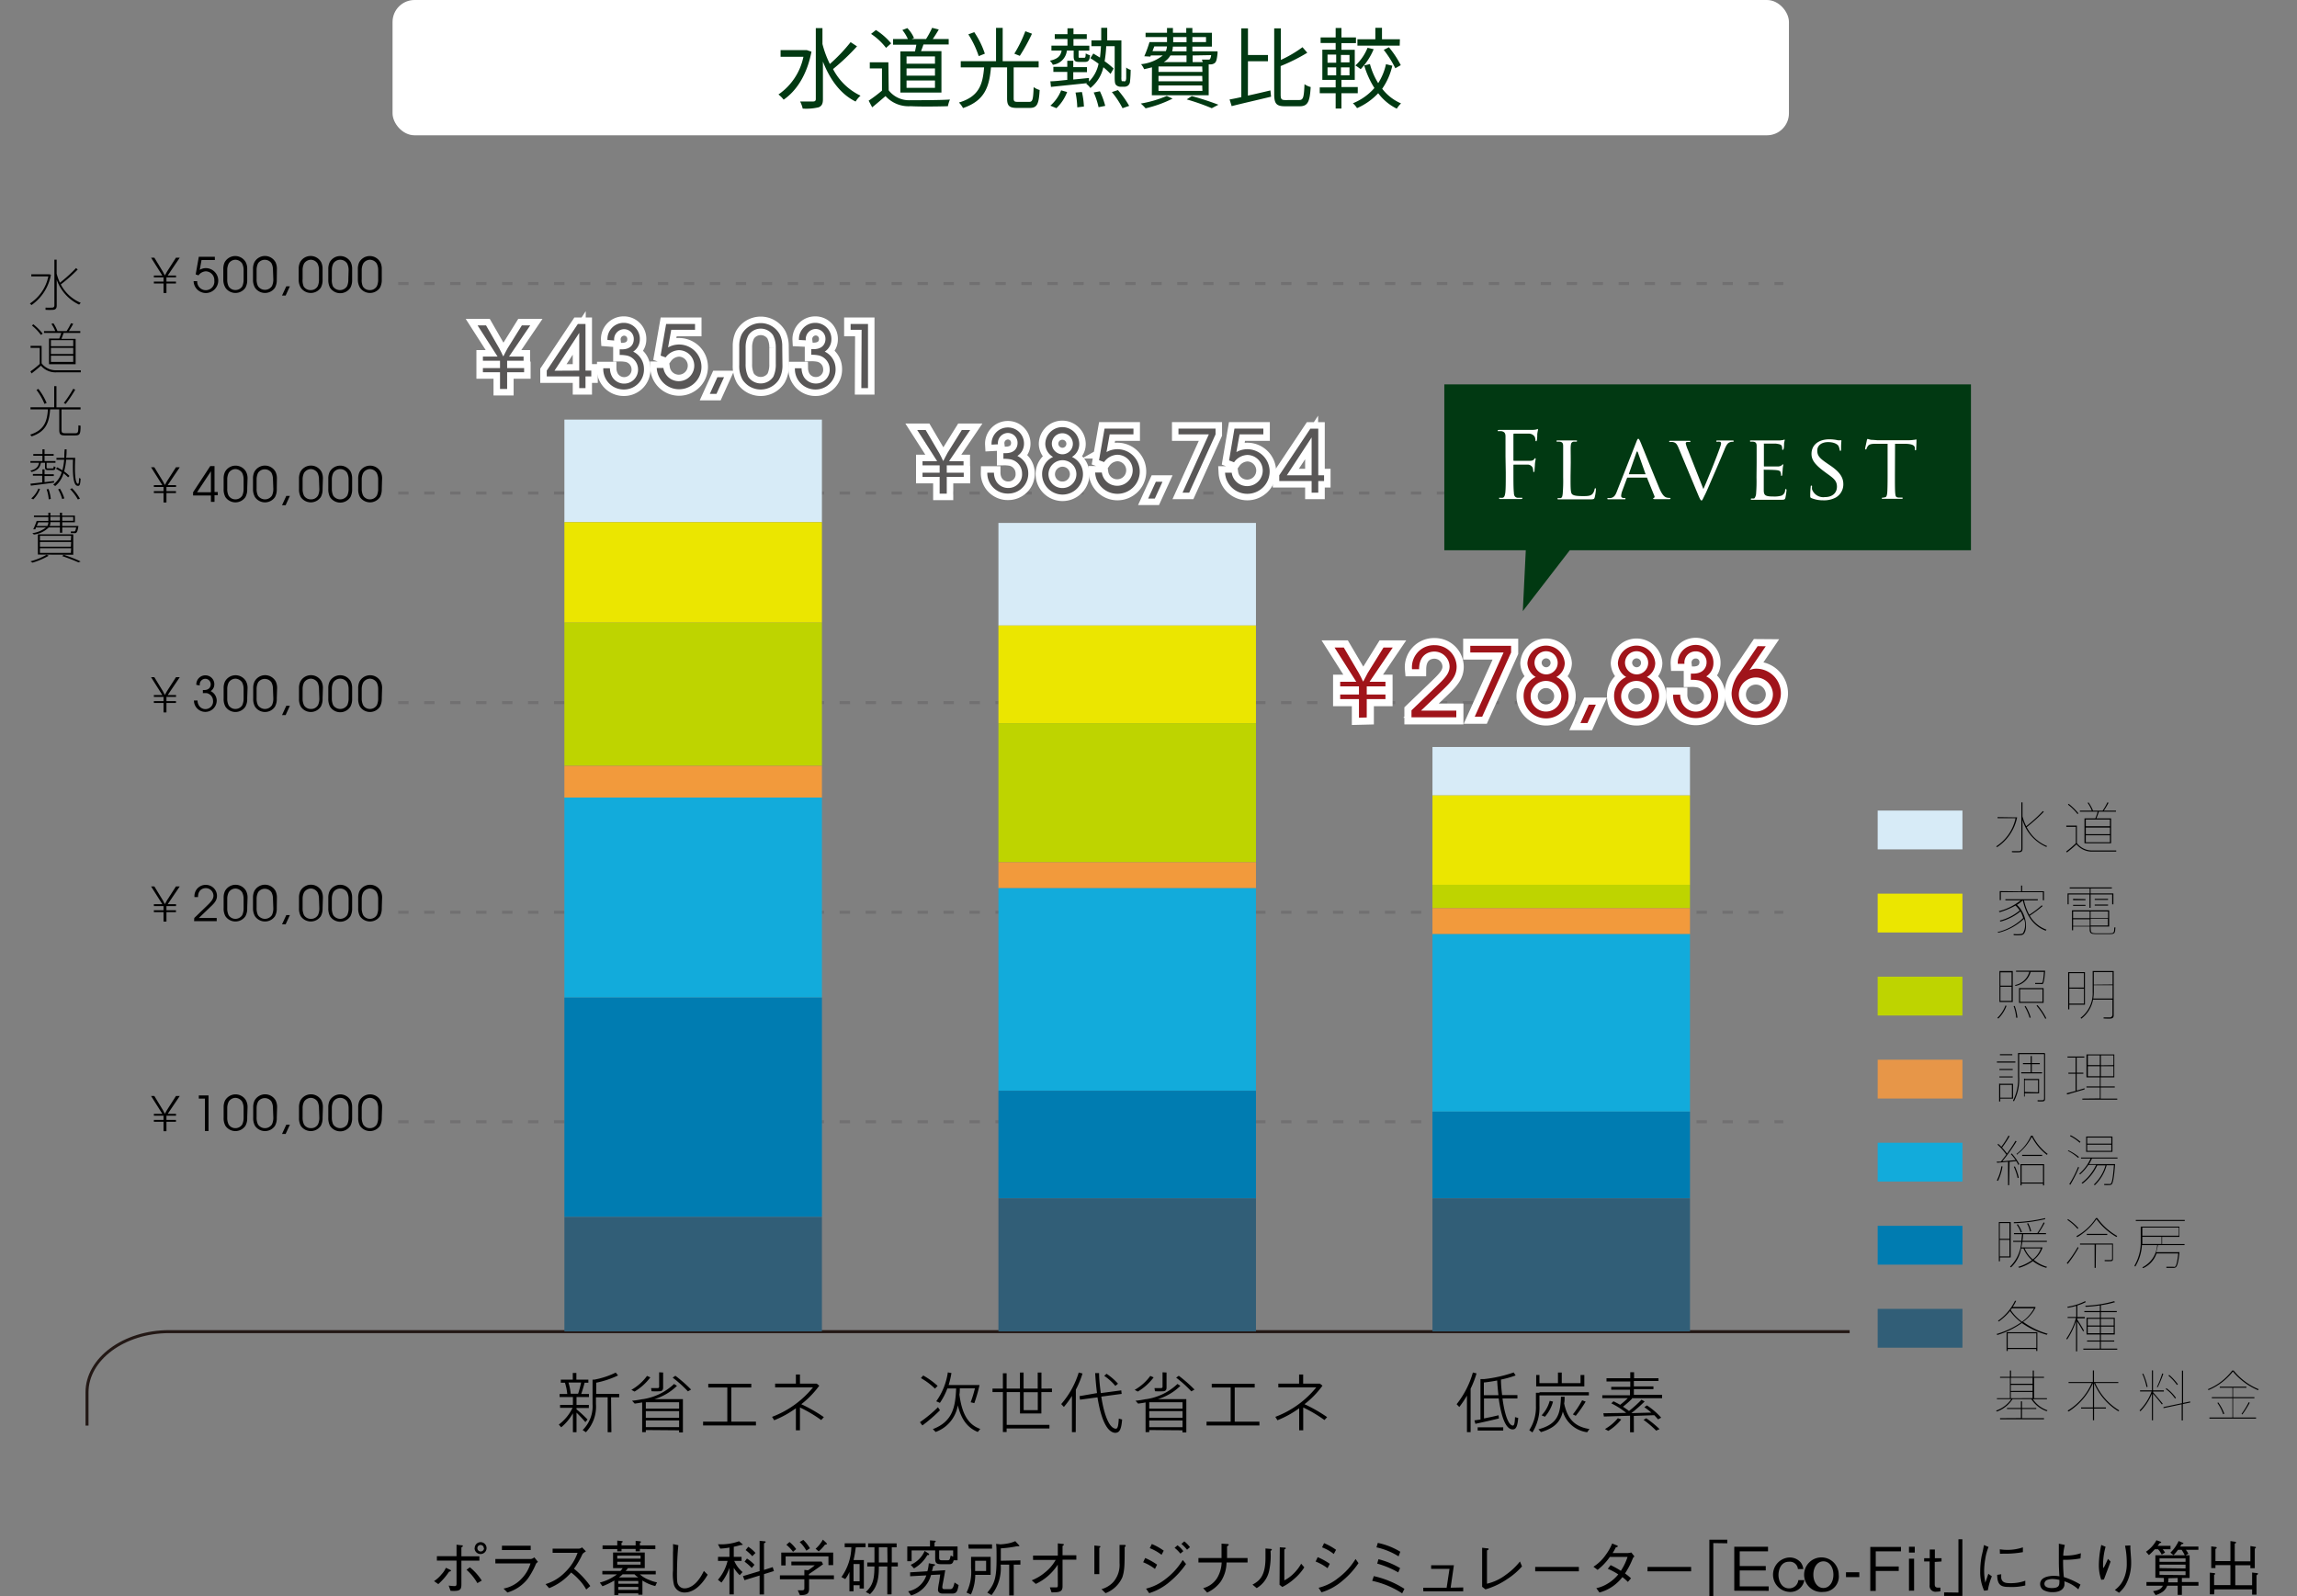 <svg xmlns="http://www.w3.org/2000/svg" viewBox="0 0 345 239.73"><rect x="0" y="0" width="345" height="239.73" fill="#808080" stroke="none"/><defs><style>.cls-1,.cls-10,.cls-13,.cls-15,.cls-2{fill:none;}.cls-2{stroke:#231815;}.cls-10,.cls-2{stroke-width:0.45px;}.cls-3{fill:#bed400;}.cls-4{fill:#e79648;}.cls-5{fill:#12abdb;}.cls-6{fill:#d7ebf7;}.cls-7{fill:#ebe600;}.cls-8{fill:#007cb1;}.cls-9{fill:#315e77;}.cls-10{stroke:#717071;stroke-dasharray:1.56 2.34;}.cls-11{fill:#f29a3c;}.cls-12{fill:#888;}.cls-13,.cls-15{stroke:#fff;}.cls-13{stroke-width:2.14px;}.cls-14{fill:#a0141a;}.cls-15{stroke-width:1.95px;}.cls-16{fill:#595757;}.cls-17{fill:#fff;}.cls-18,.cls-19{fill:#013912;}.cls-19{stroke:#013912;stroke-width:0.52px;}</style></defs><title>illust04</title><g id="レイヤー_2" data-name="レイヤー 2"><g id="レイヤー_1-2" data-name="レイヤー 1"><rect class="cls-1" width="345" height="239.73"/><path d="M65.19,237.47a4.71,4.71,0,0,0,1.11-1,3.48,3.48,0,0,0,.67-1l.65.3s.12.08.12.14-.16.13-.29.14a9.56,9.56,0,0,1-1.62,1.87Zm3.38-3.08H65.62v-.66h2.95V232l.74.09c.13,0,.2,0,.2.1s0,.08-.21.21v1.34H72v.66H69.3v3.44c0,.55,0,1-.71,1.08a4.67,4.67,0,0,1-.92,0l-.28-.78a7.94,7.94,0,0,0,.86.08c.25,0,.32-.07.32-.39Zm2,1a8.37,8.37,0,0,1,1.79,2l-.66.38a8,8,0,0,0-1.63-2Zm.73-2.87a.89.89,0,1,1,.89.88A.88.88,0,0,1,71.28,232.49Zm1.36,0a.47.47,0,0,0-.47-.48.48.48,0,0,0-.49.48.48.48,0,1,0,1,0Z"/><path d="M74.4,234.81v-.66h5.35a1.08,1.08,0,0,0,.5-.25l.55.68c-.22.18-.26.21-.31.32a11.54,11.54,0,0,1-1.22,2.21,6,6,0,0,1-3.06,2.07l-.58-.59a4.91,4.91,0,0,0,2.69-1.47,5.57,5.57,0,0,0,1.36-2.31Zm5.31-2H75.39v-.66h4.32Z"/><path d="M88,233c-.39.26-.41.28-.52.42a12.25,12.25,0,0,1-1.27,2.19,13.08,13.08,0,0,1,2.45,2.6l-.61.52a7.15,7.15,0,0,0-1.16-1.55,8,8,0,0,0-1.11-1,8.58,8.58,0,0,1-3.3,2.35l-.54-.61a6.84,6.84,0,0,0,2.9-1.75,7.55,7.55,0,0,0,1.91-2.95H83v-.63h4a.85.85,0,0,0,.42-.19Z"/><path d="M98.42,238.21a6.09,6.09,0,0,1-1.93-.83v2.13h-.62v-.2h-3v.26h-.6v-2.19a12,12,0,0,1-1.78.86l-.4-.55a7.26,7.26,0,0,0,2.57-1.23H90.47v-.52h2.72a1.67,1.67,0,0,0,.33-.42H92.08v-2.35h4.76v2.35H94.3a2,2,0,0,1-.34.42h4.53v.52H96.11a4.21,4.21,0,0,0,1.38.82,5.33,5.33,0,0,0,1.19.38Zm-2.31-5.57V233h-.64v-.36H93.35V233h-.64v-.33H90.5v-.56h2.21v-.73l.59.07c.14,0,.22,0,.22.1s-.1.12-.17.16v.4h2.12v-.69l.66.07s.14,0,.14.09-.09.12-.16.16v.37h2.32v.56Zm.1,1h-3.5v.45h3.5Zm0,.92h-3.5V235h3.5Zm-.34,2.89h-3v.42h3Zm0,.89h-3v.45h3Zm-.56-1.89H93.52a6.33,6.33,0,0,1-.56.47h2.91A2.91,2.91,0,0,1,95.31,236.46Z"/><path d="M101.89,232.08c-.21,1.84-.21,4.21-.21,4.42,0,1.11.08,1.3.14,1.42a1.08,1.08,0,0,0,1,.64c.58,0,1.81-.34,2.9-2.62l.57.57c-.33.55-1.57,2.67-3.47,2.67a1.62,1.62,0,0,1-1.59-1.14,6.93,6.93,0,0,1-.15-2.19c0-.43,0-2.28,0-2.66a11,11,0,0,0,0-1.28Z"/><path d="M111.21,232.06a9.63,9.63,0,0,1-1,.25v1.52h1.17v.6h-1.1a4.53,4.53,0,0,0,1.25,1.68l-.43.47a5.75,5.75,0,0,1-.89-1.11v4h-.65v-4a7.83,7.83,0,0,1-1.2,2.22l-.53-.42a6.8,6.8,0,0,0,1.45-2.84h-1.44v-.6h1.72v-1.4a10,10,0,0,1-1.38.16l-.35-.66a7.87,7.87,0,0,0,3.17-.45l.5.43s.07.05.07.08S111.29,232.07,111.21,232.06Zm3.54,4.36v3.06h-.66v-2.85l-2.27.7-.23-.61,2.5-.75v-4.55l.74.07s.17,0,.17.09-.12.15-.25.21v4l1.31-.42.18.59Zm-1.85-.92a6.81,6.81,0,0,0-1.07-.95l.36-.47a5.59,5.59,0,0,1,1.13.94Zm.09-1.77a6.3,6.3,0,0,0-1-.92l.4-.5a5.42,5.42,0,0,1,1.08.93Z"/><path d="M121.52,237.18v1.4c0,.71-.21,1-1.37,1l-.33-.73.57,0c.23,0,.42,0,.42-.31v-1.35h-3.67v-.58h3.67v-.82l.56.05a8.1,8.1,0,0,0,1-.74h-3.51v-.56h4.55l.21.4c-1,.72-1.78,1.25-2.12,1.47v.2h3.75v.58Zm2.91-2.11v-1.32H118v1.37h-.66v-1.94h7.8v1.89Zm-5.32-2a5.87,5.87,0,0,0-1-1.06l.47-.41a5.31,5.31,0,0,1,1,1.06Zm2-.17a5.21,5.21,0,0,0-1-1.3l.54-.32a5.55,5.55,0,0,1,1,1.26Zm2.79-.89a6.72,6.72,0,0,1-.93,1l-.47-.4a5,5,0,0,0,1.09-1.37l.54.5c0,.06.08.09.08.13S124.09,232,123.93,232Z"/><path d="M128.53,232.4a16.22,16.22,0,0,1-.33,1.91h1.55v4.27h-.64v-.49h-.91V239h-.62v-2.92a4.2,4.2,0,0,1-.63,1.08l-.57-.3a8.06,8.06,0,0,0,1.49-4.49h-1v-.58H130v.58Zm.58,2.5h-.91v2.6h.91Zm4.8.37v4.19h-.64v-4.19H132c0,1.44-.1,3-1.33,4.16l-.63-.33c1.13-1,1.28-2.1,1.3-3.83h-1.08v-.6h1.08v-2.28h-.95v-.59h4.28v.59h-.73v2.28h.91v.6Zm-.64-2.88H132v2.28h1.3Z"/><path d="M143.24,234.34c-.11.37-.2.59-.66.59h-1.17c-.73,0-.95-.13-.95-.89v-1.18h-3.54v1.62h-.65v-2.22h3.41v-.91l.75.06c.06,0,.1,0,.1.09s0,.08-.17.18v.58h3.46v2.08Zm-.21,5h-1.42c-.46,0-.73-.18-.73-.6a9.21,9.21,0,0,1,.17-1.11c.06-.35.1-.71.17-1.15l-1.38.07a4.37,4.37,0,0,1-3,3.07l-.44-.62a3.56,3.56,0,0,0,2.73-2.39l-2.43.13v-.59l2.59-.16a5.79,5.79,0,0,0,.21-1.2l.82.15c.06,0,.11,0,.11.1s-.12.15-.27.17a5.09,5.09,0,0,1-.19.75l2-.13c-.11.66-.13.79-.36,2a4.14,4.14,0,0,0-.08.54c0,.28.16.31.4.31h.77c.4,0,.5-.31.67-1l.61.39C143.8,239.06,143.65,239.34,143,239.34Zm-3.75-5.78a5.26,5.26,0,0,1-2,2l-.5-.54a4,4,0,0,0,2.1-2.08l.61.39a.14.14,0,0,1,.06.1C139.57,233.56,139.45,233.56,139.28,233.56Zm3.88-.7h-2.1v1.07c0,.31.08.41.41.41h.72c.44,0,.44,0,.6-.71l.37.17Z"/><path d="M145.17,239.19a7,7,0,0,0,.68-3.69c0-.72,0-1.23,0-1.67h2.94v2.7h-2.31a7.22,7.22,0,0,1-.65,2.95Zm.27-7.24H149v.64h-3.51Zm2.67,4v-1.53h-1.65v1.53Zm5.15-1.6V235h-1v4.62h-.68V235H150.3a6.49,6.49,0,0,1-1.38,4.57l-.63-.38c1.18-1.37,1.39-2.41,1.39-5.17,0-1.11,0-1.64-.07-2.14l.66.07a9.32,9.32,0,0,0,1.14-.14,5.31,5.31,0,0,0,1.08-.34l.53.57a.19.19,0,0,1,.09.11c0,.06-.06.09-.14.09l-.27,0a16.22,16.22,0,0,1-2.38.31v1.86Z"/><path d="M158.87,235a7.85,7.85,0,0,1-3.3,2.89l-.61-.54a7,7,0,0,0,2-1.19,6.45,6.45,0,0,0,1.6-1.87h-3.4v-.66h3.72V231.8l.75.09c.08,0,.15,0,.15.1s0,.06-.19.2v1.4h2.07v.66h-2.07v4c0,.78-.38.92-1.65.91l-.26-.75.86,0c.3,0,.34,0,.34-.38Z"/><path d="M165.09,232.2c.07,0,.18,0,.18.09s0,.06-.16.19v3.94h-.74v-4.3Zm.35,6.48a3.82,3.82,0,0,0,1.8-1.1,3.94,3.94,0,0,0,.91-2.82c0-.27,0-1.49,0-1.73s0-.33,0-1l.73,0s.19,0,.19.11,0,.06-.15.24c0,2.59,0,3.48-.35,4.52a4.5,4.5,0,0,1-2.52,2.38Z"/><path d="M172,234a9.34,9.34,0,0,1,1.79,1l-.32.64a7.25,7.25,0,0,0-1.77-1Zm6.14.9a13.07,13.07,0,0,1-2.43,2.65,8.66,8.66,0,0,1-3.11,1.73l-.47-.68a7.49,7.49,0,0,0,2.91-1.43,10,10,0,0,0,2.6-2.87Zm-5.14-3a8.73,8.73,0,0,1,1.79,1l-.33.62a7.11,7.11,0,0,0-1.77-1Zm4.29,1.44a5.51,5.51,0,0,0-.87-.87l.44-.38a4.54,4.54,0,0,1,.87.88Zm1-.59a6.33,6.33,0,0,0-.85-.87l.44-.38a4.91,4.91,0,0,1,.85.87Z"/><path d="M187.38,234v.67h-3.16a5.32,5.32,0,0,1-.85,2.84,5.16,5.16,0,0,1-2.06,1.68l-.6-.66a3.53,3.53,0,0,0,2.1-1.53,5,5,0,0,0,.68-2.33H180V234h3.47c0-1.33,0-1.89,0-2.16l.91.06c.11,0,.18.06.18.11s-.16.18-.26.25c0,1.15,0,1.27,0,1.74Z"/><path d="M188.12,238c.91-.51,1.95-1.15,1.95-4,0-.55,0-1.09,0-1.43l.75.06s.2,0,.2.11,0,.06-.19.19a10.59,10.59,0,0,1-.18,2.84,4,4,0,0,1-1.9,2.75Zm4.1-5.61.72.05c.09,0,.17,0,.17.09s0,.07-.21.19v4.64a5.7,5.7,0,0,0,1.53-1.16,6.46,6.46,0,0,0,1-1.34l.47.54a7.57,7.57,0,0,1-1.48,1.7,8.19,8.19,0,0,1-1.82,1.25l-.42-.33Z"/><path d="M197.91,233.87a10,10,0,0,1,1.82,1l-.34.66a7.44,7.44,0,0,0-1.79-1Zm6.13.9a12.25,12.25,0,0,1-2.41,2.65,8.57,8.57,0,0,1-3.14,1.73l-.44-.68A7.53,7.53,0,0,0,201,237a10.3,10.3,0,0,0,2.6-2.85Zm-5.17-3a8.88,8.88,0,0,1,1.8,1l-.34.63a6.51,6.51,0,0,0-1.76-1Z"/><path d="M210.6,239.31a13.33,13.33,0,0,0-4.5-1.88l.24-.71a14.38,14.38,0,0,1,4.6,1.91Zm-.54-5.56a10.51,10.51,0,0,0-3.32-1.35l.2-.67a10.58,10.58,0,0,1,3.38,1.33Zm-.05,2.41a13.79,13.79,0,0,0-3.16-1.32l.19-.66a12.34,12.34,0,0,1,3.25,1.34Z"/><path d="M219.77,238.42V239h-6v-.54h3.51l.43-2.83h-2.76v-.54h3.42l-.49,3.37Z"/><path d="M222.61,232.46l.77.09c.11,0,.2,0,.2.11s0,.06-.24.2v5a7.42,7.42,0,0,0,2.83-1.34,10.08,10.08,0,0,0,2.12-2l.31.74a10.54,10.54,0,0,1-2.14,1.85,11.45,11.45,0,0,1-3.35,1.6l-.5-.39Z"/><path d="M230.58,236v-.66h6.56V236Z"/><path d="M245.49,233.77a.91.91,0,0,0-.23.24,12.12,12.12,0,0,1-1.19,2.31,6.85,6.85,0,0,1,.9.73l-.47.54a7.53,7.53,0,0,0-.82-.72,6.72,6.72,0,0,1-1.45,1.38,6.36,6.36,0,0,1-2,.93l-.47-.65a5.32,5.32,0,0,0,1.79-.74,6.11,6.11,0,0,0,1.51-1.33,9.77,9.77,0,0,0-1.58-.84l.43-.55a14.44,14.44,0,0,1,1.54.85,8.68,8.68,0,0,0,1-2.08h-2.66a8.66,8.66,0,0,1-1.84,1.94l-.62-.47a6.47,6.47,0,0,0,1.88-1.83,7.66,7.66,0,0,0,.93-1.66l.71.29c.1,0,.14.12.14.16s-.23.13-.31.14a7.31,7.31,0,0,1-.47.85h2.22a3,3,0,0,0,.59-.09Z"/><path d="M247.45,236v-.66H254V236Z"/><path d="M257.33,231.76v8h-.59v-8.51h2.69v.54Z"/><path d="M260.48,238.91v-6.6h5.07V233H261.3v2.21h3.91v.66H261.3v2.39h4.35v.67Z"/><path d="M268.73,239.09a2.59,2.59,0,0,1,0-5.17,2.2,2.2,0,0,1,1.73.74,2,2,0,0,1,.39,1h-.81a1.21,1.21,0,0,0-1.33-1.1c-1.29,0-1.59,1.3-1.59,2s.35,2,1.61,2a1.37,1.37,0,0,0,1.37-1.24H271A2.11,2.11,0,0,1,268.73,239.09Z"/><path d="M273.87,239.09a2.6,2.6,0,1,1,2.3-2.58A2.3,2.3,0,0,1,273.87,239.09Zm0-4.59c-.92,0-1.51.9-1.51,2s.6,2,1.51,2,1.5-.89,1.5-2S274.78,234.5,273.87,234.5Z"/><path d="M277.26,236.87v-.73h2v.73Z"/><path d="M281.73,233v2.27h3.45v.67h-3.45v3h-.82v-6.6h4.61V233Z"/><path d="M286.72,233.18v-.87h.87v.87Zm0,5.73V234.1h.77v4.81Z"/><path d="M290.59,234.59v3.35c0,.51.29.51.65.51h.2V239a3.71,3.71,0,0,1-.62.06.88.88,0,0,1-1-1v-3.54H289v-.49h.84v-1.31h.77v1.31h1v.49Z"/><path d="M294.15,239.19v-8h.59v8.51H292v-.54Z"/><path d="M298.67,232.34a7.88,7.88,0,0,0-.49,1.79,10.86,10.86,0,0,0-.17,1.8,8.45,8.45,0,0,0,.1,1.29,4.23,4.23,0,0,1,.06.49c.12-.29.19-.49.47-1.34l.53.38a9.63,9.63,0,0,0-.6,2.09l-.56.07a6.68,6.68,0,0,1-.59-2.87,13.34,13.34,0,0,1,.21-2.32c.2-.84.22-.94.25-1.13.08-.39.08-.44.1-.54Zm1.91,4.1a5.85,5.85,0,0,0,0,.6c.14.67.7.74,1.35.74a6.28,6.28,0,0,0,2.26-.37v.71a8.21,8.21,0,0,1-2.29.23c-1.15,0-1.92-.08-1.93-1.82Zm-.22-3.75a7.46,7.46,0,0,0,1.3.09,7.34,7.34,0,0,0,2.17-.38l0,.72a15.13,15.13,0,0,1-3,.23,2.57,2.57,0,0,1-.45,0Z"/><path d="M312.16,238.71a5.68,5.68,0,0,0-2.1-1.21,3.23,3.23,0,0,1,0,.63c-.19.78-1,1-1.75,1a2.83,2.83,0,0,1-1.36-.3,1.06,1.06,0,0,1-.53-.92c0-1.06,1.37-1.23,2.06-1.23a4.3,4.3,0,0,1,.84.07c-.06-.79-.09-1.63-.09-2.22,0-.34,0-1,0-1.42s0-.39,0-.65,0-.44,0-.61l.9.19a7.93,7.93,0,0,0-.24,1.6,2.62,2.62,0,0,0,.52,0,7.31,7.31,0,0,0,2.13-.36l-.06.78a12.71,12.71,0,0,1-2.13.21l-.48,0a23.81,23.81,0,0,0,.11,2.59,11.51,11.51,0,0,1,2.5,1.13Zm-3.88-1.56a2.46,2.46,0,0,0-.74.12.65.65,0,0,0-.48.58c0,.66.91.66,1.14.66.88,0,1.11-.29,1.11-.82a3,3,0,0,0,0-.4A5.56,5.56,0,0,0,308.28,237.15Z"/><path d="M316.25,232.31a10.29,10.29,0,0,0-.38,2.81,1,1,0,0,0,.07.4c.24-.43.45-.89.67-1.39l.39.4c-.19.55-.28.77-1,2.69l-.4.05a6.55,6.55,0,0,1-.36-2.23,14.38,14.38,0,0,1,.36-3Zm3.73-.2a4.45,4.45,0,0,0,0,.62c.09,1.28.11,1.47.11,1.89a6.78,6.78,0,0,1-.82,3.4,4.77,4.77,0,0,1-1,1.2l-.63-.42a4,4,0,0,0,1.3-1.58,5.51,5.51,0,0,0,.49-2.48,12.38,12.38,0,0,0-.26-2.59Z"/><path d="M323.64,232.69a10,10,0,0,1-.88.87l-.44-.5a5,5,0,0,0,1.57-1.73l.6.21c.05,0,.12.06.12.11s-.17.11-.24.12c-.15.2-.18.25-.3.4H326v.52h-1.17a3.13,3.13,0,0,1,.35.49l-.5.31a3.08,3.08,0,0,0-.55-.8Zm.09,4.27v-3.37h5.14V237h-1.16v.61h2.49v.55h-2.49v1.38h-.63v-1.38h-1.57a2.17,2.17,0,0,1-.58.83,3.38,3.38,0,0,1-1.17.58l-.38-.59c.91-.14,1.22-.35,1.48-.82h-2.47v-.55H325a5.68,5.68,0,0,0,0-.61Zm4.53-2.39v-.51h-3.91v.51Zm0,1V235h-3.91v.52Zm0,1V236h-3.91v.52Zm-2.57.47a3.56,3.56,0,0,1-.05.61h1.44V237Zm1.44-4.27a7.48,7.48,0,0,1-.67.8l-.48-.37a5.57,5.57,0,0,0,1.24-1.75l.6.25c.05,0,.11,0,.11.1s-.1.09-.24.1l-.25.38h2.75v.49H328.3a2.46,2.46,0,0,1,.38.59l-.51.28a6.78,6.78,0,0,0-.5-.87Z"/><path d="M332.55,239.46h-.64V236.2l.58.06c.06,0,.22,0,.22.12s-.1.11-.16.13v1.56H335v-3h-2.25v.44h-.63v-3.26l.58.08c.1,0,.24,0,.24.13s-.12.13-.19.17v1.83H335v-3l.65.09c.08,0,.19,0,.19.12s-.06.1-.19.17v2.66H338V232.2l.64.11c.06,0,.19,0,.19.1s-.08.12-.17.18v2.94H338v-.44h-2.27v3h2.53v-1.91l.66.08c.13,0,.22,0,.22.1s-.16.19-.22.24v2.9h-.66v-.79h-5.66Z"/><path class="cls-2" d="M277.81,200H25.41c-6.79,0-12.34,4.1-12.34,9.11v5"/><path d="M88.25,213.2l-.33.39c-.3-.36-.82-.92-1.33-1.42v2.94h-.54v-2.85a7.54,7.54,0,0,1-1.76,2.11l-.36-.41A6.87,6.87,0,0,0,86,211.44H84.12V211h1.93v-1.18h-2v-.46h1.15a7.72,7.72,0,0,0-.35-1.69h-.62v-.46h1.8v-1h.54v1h1.8v.46h-.56c-.13.49-.31,1.11-.51,1.69h1.16v.46H86.59V211h1.85v.47H86.59v.2C87.2,212.16,87.88,212.81,88.25,213.2Zm-1.42-3.87a16.62,16.62,0,0,0,.45-1.69h-1.9a8.43,8.43,0,0,1,.34,1.69Zm5,5.78h-.56v-5.25H89.51v1A5.6,5.6,0,0,1,88,215.11l-.49-.33a5,5,0,0,0,1.49-3.9v-3.67h.26a12.29,12.29,0,0,0,3.22-1.06l.35.43a14,14,0,0,1-3.28,1.09v1.68H93v.51H91.78Z"/><path d="M97.68,206.87A8.26,8.26,0,0,1,95.31,209l-.48-.26a7.38,7.38,0,0,0,2.35-2.09ZM97,214.78v.32h-.55v-4.47c-.37.07-.74.13-1.12.18l-.4-.43a14.62,14.62,0,0,0,1.52-.23h.06a8.65,8.65,0,0,0,4.73-2.29l.44.28a8.15,8.15,0,0,1-3.4,2h4.29v5H102v-.32Zm5-3.22v-.95H97v.95Zm0,1.38v-1H97v1Zm0,1.4v-1H97v1Zm-2.4-8.2v2.25c0,.33-.11.51-.42.56a10.78,10.78,0,0,1-1.32,0l-.07-.47c.34,0,.89,0,1,0s.21-.07.21-.2v-2.17Zm1.84.49a21,21,0,0,1,2.36,2.07l-.48.27a17.5,17.5,0,0,0-2.29-2.06Z"/><path d="M109.24,213.52v-5.13h-2.86v-.56h6.46v.56h-3v5.13h3.7v.57h-7.94v-.57Z"/><path d="M123.74,212.84l-.4.44a20.34,20.34,0,0,0-3.19-1.89v3.43h-.61v-3.31a15,15,0,0,1-3.26,1.8l-.32-.51a14.49,14.49,0,0,0,6.15-4.43h-5.69v-.56h3.12v-1.37h.61v1.37h2.51l.39.31a13.78,13.78,0,0,1-2.7,2.78A22.44,22.44,0,0,1,123.74,212.84Z"/><path d="M140.88,211.35s.05.09.3.46a23.74,23.74,0,0,1-2.64,2.28c-.09-.12-.19-.24-.37-.49A19.92,19.92,0,0,0,140.88,211.35Zm-2.21-4.76a11.54,11.54,0,0,1,2.16,1.56l-.4.41a10.41,10.41,0,0,0-2.11-1.58A4.26,4.26,0,0,1,138.67,206.59Zm8.58,8-.39.48c-1.51-.62-2.47-1.83-3-4a5.14,5.14,0,0,1-3.33,4l-.42-.43c3-1.14,3.38-3.35,3.5-6.1h-1.32a10,10,0,0,1-1.12,2.16l-.55-.24a9.86,9.86,0,0,0,1.74-4.34l.54.1a12.77,12.77,0,0,1-.42,1.8h4.33l.31,0a21.85,21.85,0,0,1-.78,2.72l-.55-.13a17,17,0,0,0,.64-2.09h-2.27c0,.32,0,.62-.06.92C144.49,212.48,145.48,214,147.25,214.62Z"/><path d="M157.62,214v.54h-6.43v.54h-.56v-6h-1.56v-.53h1.56v-2.3h.56v2.3h2v-2.41h.55v2.41h2.12v-2.41h.56v2.41H158v.53h-1.59v3.21H153.2v-3.21h-2V214Zm-3.87-4.9v2.69h2.12v-2.69Z"/><path d="M161.57,215.1H161v-5.44a13.2,13.2,0,0,1-1.21,1.65l-.4-.43a13,13,0,0,0,2.63-4.74l.57.15a14.07,14.07,0,0,1-1,2.42Zm3.2-5.87c-.13-.95-.22-2-.28-3h.59c0,1,.13,2.06.26,3l3.07-.41.06.53-3.06.41c.44,2.86,1.23,4.77,2.18,4.82.26,0,.38-.32.45-1.52l.5.14c-.13,1.61-.44,2-1.07,2-1.27-.11-2.14-2.25-2.63-5.33l-2.63.35-.07-.53Zm1.43-2.9a8.93,8.93,0,0,1,1.72,1.49l-.4.33a8.14,8.14,0,0,0-1.67-1.51Z"/><path d="M173.27,206.87A8.13,8.13,0,0,1,170.9,209l-.48-.25a7.53,7.53,0,0,0,2.35-2.1Zm-.66,7.91v.32h-.55v-4.47c-.37.08-.74.13-1.12.18l-.39-.43a14.84,14.84,0,0,0,1.51-.23h.06a8.65,8.65,0,0,0,4.73-2.29l.44.28a8.15,8.15,0,0,1-3.4,2h4.29v5h-.58v-.32Zm5-3.22v-.95h-5v.95Zm0,1.38v-1h-5v1Zm0,1.41v-1h-5v1Zm-2.4-8.21v2.25c0,.33-.11.51-.41.56a11,11,0,0,1-1.33,0l-.07-.47c.34,0,.89,0,1,0s.21-.07.21-.2v-2.17Zm1.84.49a21,21,0,0,1,2.36,2.07l-.48.27a18,18,0,0,0-2.28-2.06Z"/><path d="M184.84,213.52v-5.13H182v-.56h6.45v.56h-3v5.13h3.71v.57h-7.94v-.57Z"/><path d="M199.33,212.84l-.4.44a20.34,20.34,0,0,0-3.19-1.89v3.43h-.61v-3.31a15,15,0,0,1-3.26,1.8l-.32-.51a14.43,14.43,0,0,0,6.15-4.43H192v-.56h3.12v-1.37h.61v1.37h2.51l.39.31a13.53,13.53,0,0,1-2.7,2.78A22.44,22.44,0,0,1,199.33,212.84Z"/><path d="M220.88,215.1h-.55v-5.49a14.59,14.59,0,0,1-1.15,1.71l-.4-.42a13.64,13.64,0,0,0,2.44-4.76l.55.13a14.15,14.15,0,0,1-.89,2.3Zm1.48-1.9v-6.07h.53a20.25,20.25,0,0,0,4.46-1l.29.45a14.77,14.77,0,0,1-2.2.62c0,.82.09,1.6.17,2.33h2.3v.51h-2.24c.31,2.37.87,4,1.54,4.07.2,0,.3-.26.34-1.27l.48.13c-.12,1.39-.38,1.77-.93,1.71-1-.12-1.63-2-2-4.64h-2.21v3c.76-.15,1.58-.33,2.19-.48l.05.48c-1,.25-2.63.61-3.53.81l-.15-.52Zm3.42,1.17v.49h-3.84v-.49Zm-.72-4.82c-.08-.7-.15-1.44-.19-2.21-.69.13-1.37.24-2,.3v1.91Z"/><path d="M231.22,209.1h7.42v.48h-7.42v1.56a7,7,0,0,1-1.06,4l-.47-.34a6.32,6.32,0,0,0,1-3.62v-2h.55Zm0-2.59v1.23H234v-1.6h.57v1.6h2.82v-1.23h.57v1.71h-7.23v-1.71Zm7.51,8.12c-.18.24-.26.36-.34.48a4.41,4.41,0,0,1-3.66-3.11c-.36,1.51-1.21,2.48-3.28,3.09l-.38-.42c2.88-.78,3.29-2.24,3.38-4.89H235c0,.34,0,.67-.07,1C235.45,213.27,236.66,214.3,238.74,214.63Zm-5.47-4.12a5.6,5.6,0,0,1-1.22,2.27l-.5-.21a5.06,5.06,0,0,0,1.22-2.18Zm4.9,0a17.56,17.56,0,0,1-1.49,2.13l-.43-.21a14.55,14.55,0,0,0,1.39-2.12Z"/><path d="M245.4,215.11h-.57v-2.48l-3.93.12-.09-.49,3.44-.06h0a11.75,11.75,0,0,0-2.24-1.43l.33-.31c.36.18.69.35,1,.53a12.45,12.45,0,0,0,1.15-1h-3.83v-.43h4.15v-.84H242v-.42h2.86v-.81h-3.57V207h3.57v-.9h.57v.9h3.67v.41H245.4v.81h2.94v.42H245.4v.84h4.24V210h-4.58l.09.05a14.4,14.4,0,0,1-1.39,1.23,10.24,10.24,0,0,1,.91.64,18.16,18.16,0,0,0,1.88-1.7l.47.27a22.28,22.28,0,0,1-2,1.75l3-.08a11.57,11.57,0,0,0-1.05-.81l.39-.27a10.5,10.5,0,0,1,2.14,1.84l-.47.26c-.16-.2-.36-.41-.57-.63l-3.07.11Zm-1.89-1.92a7.66,7.66,0,0,1-1.95,1.72l-.5-.28A7.11,7.11,0,0,0,243,213Zm3.75-.18a15.19,15.19,0,0,1,2,1.63l-.51.23a14.63,14.63,0,0,0-1.9-1.62Z"/><path d="M302.78,122.76h.06l.12,0a7,7,0,0,1-3,4.47l-.14-.11a6.66,6.66,0,0,0,2.91-4.24h-2.7v-.16Zm1.55,1.33a21.65,21.65,0,0,0,2.51-2.28l.13.11a24.43,24.43,0,0,1-2.57,2.31,6,6,0,0,0,3.07,2.85l-.12.12a6.4,6.4,0,0,1-3.58-4.06v4.31c0,.31-.07.5-.41.54a7.37,7.37,0,0,1-1.18,0v-.16h1.07c.3,0,.35-.17.35-.41v-6.91h.17v2.1A7.64,7.64,0,0,0,304.33,124.09Z"/><path d="M314.34,127.73c.86,0,2.6,0,3.51,0v.17c-.92,0-2.65,0-3.53,0a3,3,0,0,1-2.44-1.09,17.83,17.83,0,0,1-1.44,1.22l-.11-.14a16,16,0,0,0,1.45-1.24v-2.47h-1.43V124h1.59v2.62A2.83,2.83,0,0,0,314.34,127.73Zm-3.63-7a9.05,9.05,0,0,1,1.46,1.43l-.14.1a7.36,7.36,0,0,0-1.43-1.41Zm4,2.18a7.44,7.44,0,0,0,.35-1h-2.67v-.16h1.79a4.76,4.76,0,0,0-.63-1.16l.14-.07a5.61,5.61,0,0,1,.67,1.23h1.45a7.5,7.5,0,0,0,.71-1.24l.17.06a11.3,11.3,0,0,1-.7,1.18h1.82v.16h-2.57a9.61,9.61,0,0,1-.37,1h2.21v3.74h-4v-3.74Zm-1.43,1.18h3.62v-1h-3.62Zm0,1.2h3.62v-1h-3.62Zm0,1.21h3.62v-1.05h-3.62Z"/><path d="M300.15,140.09,300,140a8.41,8.41,0,0,0,3.88-2.12,4.7,4.7,0,0,0-.41-1,8,8,0,0,1-3,1.53l-.12-.14a7.63,7.63,0,0,0,3-1.52,4,4,0,0,0-.63-.75,11,11,0,0,1-2.39,1l-.12-.14a8.82,8.82,0,0,0,3.3-1.64h-2.31v-.16h4.87v.16H304a7.67,7.67,0,0,0,.79,2.17,13.6,13.6,0,0,0,1.87-1.42l.13.11a17.82,17.82,0,0,1-1.93,1.45,4.75,4.75,0,0,0,2.52,2.1l-.13.15c-1.74-.67-2.87-2.09-3.43-4.56h0a5.06,5.06,0,0,1-.89.68c1.45,1.3,1.68,3.72,1,4.39a.72.72,0,0,1-.39.16,5.82,5.82,0,0,1-1.1,0v-.17a4.77,4.77,0,0,0,1.06,0,.77.77,0,0,0,.34-.12A2.54,2.54,0,0,0,304,138,8.66,8.66,0,0,1,300.15,140.09Zm3.41-6.21V133h.16v.86H307v1.35h-.17V134h-6.31v1.19h-.17v-1.35Z"/><path d="M313.86,134.18v-.74h-3v-.16h6.33v.16H314v.74h3.42v1.64h-.18v-1.48H314v2h-.17v-2h-3.13v1.48h-.16v-1.64Zm.17,5.49c0,.4.16.49.7.51h2.12c.64,0,.69-.07.71-.89l.17,0c-.05.91-.12,1-.86,1H314.7c-.62,0-.84-.15-.84-.66v-.48h-2.49v.57h-.17v-3h5.59v2.44H314Zm-.8-4.63v.16h-1.86V135Zm0,.86v.15h-1.86v-.15Zm.63,2v-1h-2.49v1Zm-2.49.16v1h2.49v-1Zm5.25-.16v-1H314v1ZM314,138v1h2.59v-1Zm2.62-3v.16h-2V135Zm0,.86v.15h-2v-.15Z"/><path d="M301.37,151.07a5.35,5.35,0,0,1-1.22,1.9l-.17-.08a5,5,0,0,0,1.23-1.87Zm.94-5.23v4.65h-2v-4.65Zm-1.85,2.2h1.67v-2h-1.67Zm0,2.29h1.67V148.2h-1.67Zm2.14.75a7.64,7.64,0,0,1,.41,1.77l-.19,0a6.38,6.38,0,0,0-.38-1.74Zm.14-3-.11-.13a2.76,2.76,0,0,0,2.17-2h-2v-.16h4.37c-.09,1.28-.2,1.85-.37,2a.43.43,0,0,1-.24,0c-.2,0-.64,0-.89,0v-.16c.25,0,.68,0,.88,0a.24.24,0,0,0,.15,0c.12-.07.21-.54.29-1.65h-2A2.9,2.9,0,0,1,302.74,148.07Zm4.2.33v2.21h-3.69V148.4Zm-3.53,2.06h3.36v-1.9h-3.36Zm.82.61a7.39,7.39,0,0,1,.77,1.73l-.16.06a7.38,7.38,0,0,0-.75-1.71Zm1.78-.13a9.1,9.1,0,0,1,1.34,2l-.16.05a9.36,9.36,0,0,0-1.31-1.95Z"/><path d="M310.8,146h2.35v4.9H310.8v.7h-.17V146h.17Zm2.19,2.32v-2.16H310.8v2.16Zm-2.19.16v2.25H313V148.5Zm3.57,1.65A4.63,4.63,0,0,1,312.6,153l-.11-.13a4.59,4.59,0,0,0,1.82-3.87v-3.16h3.16v6.61c0,.29-.08.47-.4.52s-.72,0-1.12,0v-.17c.37,0,.87,0,1,0s.33-.16.33-.38v-2.28Zm2.93-.16v-2h-2.82v1a6.53,6.53,0,0,1-.08,1Zm0-2.11V146h-2.82v1.89Z"/><path d="M302.7,159.43v.16h-2.77v-.16Zm-2.27,3.35h1.92V165h-1.92v.43h-.17v-2.67h.17Zm1.87-2.23v.16h-2v-.16Zm0,1.12v.15h-2v-.15Zm-.06-3.34v.16h-1.86v-.16Zm-.06,6.53v-1.92h-1.75v1.92Zm4.9-6.65h.08V165c0,.23-.05.38-.29.41a4.36,4.36,0,0,1-.83,0v-.17a6.2,6.2,0,0,0,.73,0c.2,0,.24-.11.24-.27v-6.65h-3.74v3.41a7.14,7.14,0,0,1-.79,3.69l-.13-.13a6.87,6.87,0,0,0,.75-3.56v-3.57h4ZM305,161.05v-1.22h-1.16v-.16H305v-1.06h.17v1.06h1.2v.16h-1.2v1.22h1.54v.16h-3.13v-.16Zm-.89,1h2.15v2.16h-2.15v.48H304V162h.17Zm2,2v-1.84h-2V164Z"/><path d="M311.74,163.85v-2.58h-1.08v-.16h1.08v-2.27h-1.21v-.16h2.53v.16h-1.15v2.27h1v.16h-1v2.53c.42-.12.85-.24,1.18-.35l0,.17-2.62.76-.06-.18Zm3.64,1.12v-1.64h-2v-.16h2v-1.36h-2v-3.44h4.18v3.44h-2.05v1.36h2.12v.16h-2.12V165H318v.16h-5.24V165Zm-1.79-5h1.79v-1.46h-1.79Zm0,1.67h1.79v-1.51h-1.79Zm3.84-1.67v-1.46h-1.88V160Zm0,1.67v-1.51h-1.88v1.51Z"/><path d="M301.77,178h-.17v-3.51l-1.64.15-.06-.18a5.27,5.27,0,0,0,.63,0c.27-.34.55-.7.81-1.05a8.36,8.36,0,0,0-1.32-1.49l.11-.12a6.33,6.33,0,0,1,.46.44,12.43,12.43,0,0,0,1.08-1.68l.16.09a15.09,15.09,0,0,1-1.13,1.71,8.68,8.68,0,0,1,.75.9,22.28,22.28,0,0,0,1.27-1.92l.16.08a26.91,26.91,0,0,1-2.14,3l2-.18a6.31,6.31,0,0,0-.72-.9l.13-.1a7.58,7.58,0,0,1,1.15,1.63l-.15.09c-.08-.16-.19-.36-.32-.57l-1,.1Zm-1-2.81a7.67,7.67,0,0,1-.68,2.17l-.17-.08a7,7,0,0,0,.68-2.11Zm1.86,0a8.49,8.49,0,0,1,.58,1.69l-.17.06a8.08,8.08,0,0,0-.57-1.7Zm.35-1.74-.11-.14a7.1,7.1,0,0,0,2.19-2.74h.22a7.7,7.7,0,0,0,2.27,2.74l-.12.14a8.16,8.16,0,0,1-2.26-2.71A7.67,7.67,0,0,1,303,173.35Zm.66,4.31v.28h-.17v-3.19h3.55v3.19h-.17v-.28Zm3.21-.15v-2.6h-3.21v2.6Zm-.13-4.16v.16h-3v-.16Z"/><path d="M310.67,172.77a7.58,7.58,0,0,1,1.58,1l-.12.13a7.18,7.18,0,0,0-1.55-1.05Zm1.46,2.47.13.11a20.11,20.11,0,0,1-1.31,2.59l-.15-.09A16.66,16.66,0,0,0,312.13,175.24ZM311,170.5a7.28,7.28,0,0,1,1.48,1l-.12.13a6.37,6.37,0,0,0-1.46-1Zm1.79,7.27-.15-.1a7.26,7.26,0,0,0,2.19-2.71h-1.16a7.48,7.48,0,0,1-1.24,1.42l-.14-.09A6.59,6.59,0,0,0,314,174h-1.44v-.15h5.48V174H314.2a6,6,0,0,1-.43.84h3.91c-.15,2-.31,2.91-.55,3.06a.48.48,0,0,1-.29.08,7.47,7.47,0,0,1-.8,0v-.15c.23,0,.61,0,.79,0a.31.31,0,0,0,.2-.05c.19-.13.34-1,.47-2.77h-1.09a6.51,6.51,0,0,1-1.78,3l-.14-.1a6.36,6.36,0,0,0,1.75-2.88H315A7.45,7.45,0,0,1,312.79,177.77Zm4.49-7.07V173h-3.95V170.7Zm-3.79,1.06h3.62v-.91h-3.62Zm0,1.09h3.62v-.93h-3.62Z"/><path d="M300.36,183.54H302v5.32h-1.62v.58h-.16v-5.9h.16Zm1.45,2.52V183.7h-1.45v2.36Zm-1.45.16v2.48h1.45v-2.48Zm7.1,4.05-.13.14a5.63,5.63,0,0,1-2-1,6.92,6.92,0,0,1-2.05,1l-.14-.14a7.31,7.31,0,0,0,2.06-1,4.88,4.88,0,0,1-1.28-1.76h-.35a5,5,0,0,1-1.53,2.84l-.14-.11a5.7,5.7,0,0,0,1.69-3.72h-1.22v-.16h1.24c0-.34.07-.67.09-1h-1.21v-.16H306a11.09,11.09,0,0,0,.94-1.6l.16.07a14.72,14.72,0,0,1-.92,1.53h1.12v.16h-3.43c0,.31-.05.63-.1,1h3.66v.16h-3.68a8,8,0,0,1-.15.83h3.06l.13,0a3.86,3.86,0,0,1-1.33,1.87A5.73,5.73,0,0,0,307.46,190.27Zm-.27-7.17a23.77,23.77,0,0,1-4.72.62l0-.16a22.51,22.51,0,0,0,4.69-.61Zm-4.13.77a4.74,4.74,0,0,1,.62,1.16l-.17.08a4,4,0,0,0-.6-1.17Zm2.26,5.28a3.68,3.68,0,0,0,1.21-1.65h-2.44A4.53,4.53,0,0,0,305.32,189.15Zm-.71-5.44a4.43,4.43,0,0,1,.46,1.2l-.17.06a4,4,0,0,0-.44-1.19Z"/><path d="M312.07,187.29l.12.12a18.86,18.86,0,0,1-1.63,2.42l-.14-.12A16.69,16.69,0,0,0,312.07,187.29Zm-1.46-4.19a8.5,8.5,0,0,1,1.56,1.35l-.13.11a7.81,7.81,0,0,0-1.53-1.34Zm1.37,2.7-.11-.14a8.18,8.18,0,0,0,2.94-2.72H315a9.29,9.29,0,0,0,3,2.7l-.12.14a9.7,9.7,0,0,1-3-2.68A9,9,0,0,1,312,185.8Zm2.79,4.62h-.17v-3.49h-2.19v-.16h4.95v2.31c0,.19-.05.3-.25.33a8.37,8.37,0,0,1-1,0v-.16c.3,0,.8,0,.92,0s.2-.07.2-.19v-2.14h-2.43Zm1.73-5.1v.16h-3.07v-.16Z"/><path d="M327.23,188.06h.12c-.15,1.49-.34,2.17-.59,2.29a.53.53,0,0,1-.3.07c-.24,0-.77,0-1.08,0v-.16c.31,0,.83,0,1.07,0a.33.33,0,0,0,.21,0c.2-.11.36-.68.5-2H323.9a3.72,3.72,0,0,1-2,2.2l-.13-.12A4,4,0,0,0,324,187h-2.29a7,7,0,0,1-1,3.23l-.13-.12a7,7,0,0,0,.95-3.75v-2.13h5.81v1.54h-2.6v1.07h3.37V187h-4a8.75,8.75,0,0,1-.26,1.07h3.27Zm.91-4.83v.15h-7.35v-.15Zm-3.49,3.6v-1.07h-2.88v1.07Zm2.6-1.24v-1.22h-5.48v1.22Z"/><path d="M307.55,200.32l-.14.15a12.19,12.19,0,0,1-3.73-1.76A12.85,12.85,0,0,1,300,200.5l-.13-.14a13,13,0,0,0,3.71-1.75,7.31,7.31,0,0,1-1.68-1.7,9,9,0,0,1-1.69,1.57l-.12-.11a7.7,7.7,0,0,0,2.55-3l.18,0a6.44,6.44,0,0,1-.51.92h3.32l.12.06a6.05,6.05,0,0,1-1.89,2.18A11.78,11.78,0,0,0,307.55,200.32Zm-6,2.29v.3h-.17v-2.82H306v2.82h-.17v-.3Zm4.3-.16v-2.2h-4.3v2.2Zm-2.14-3.95a5.87,5.87,0,0,0,1.79-2h-3.31l-.19.25A6.88,6.88,0,0,0,303.68,198.5Z"/><path d="M310.47,201.19l-.11-.14a10.35,10.35,0,0,0,1.44-3.1h-1.25v-.15h1.29v-1.67a8.75,8.75,0,0,1-1.27.29l-.07-.15a9,9,0,0,0,2.67-.84l.12.13a7.39,7.39,0,0,1-1.28.51v1.73h1.12V198H312v.2c.37.54.79,1.24,1,1.65l-.12.12c-.21-.38-.56-1-.9-1.51v4.5h-.17v-4.57A11,11,0,0,1,310.47,201.19Zm2.44,1.52v-.16h2.48v-1.06h-1.92v-.16h1.92v-.9h-2v-2.51h2v-.85h-2.33v-.16h2.33v-.85a17.42,17.42,0,0,1-2.12.21l-.08-.16a18.2,18.2,0,0,0,4.34-.68l.14.14a14.39,14.39,0,0,1-2.12.46v.88h2.38v.16h-2.38v.85h2.08v2.51h-2.08v.9h2v.16h-2v1.06H318v.16Zm.66-4.63v1h1.82v-1Zm0,1.16v1h1.82v-1Zm3.9-1.16h-1.92v1h1.92Zm0,1.16h-1.92v1h1.92Z"/><path d="M307.53,211.82l-.12.13a4.48,4.48,0,0,1-2.31-1.81h-2.83a4.68,4.68,0,0,1-2.34,1.86l-.13-.14a4.58,4.58,0,0,0,2.29-1.72h-2.16V210h1.95v-3.06H300.4v-.15h1.48v-.95h.17v.95h3.26v-.95h.17v.95H307v.15h-1.48V210h1.92v.15h-2.11A4.3,4.3,0,0,0,307.53,211.82Zm-4,1.16v-1.36h-2.09v-.15h2.09v-1h.17v1h2.14v.15h-2.14V213H307v.16H300.4V213Zm1.75-5.15v-.9h-3.26v.9Zm0,1.07V208h-3.26v.91Zm0,1.09v-.93h-3.26V210Z"/><path d="M310.69,212l-.14-.13a9.07,9.07,0,0,0,3.62-4.15h-3.48v-.15h3.65v-1.74h.17v1.74h3.65v.15h-3.47a9,9,0,0,0,3.62,4.12l-.14.12a9.17,9.17,0,0,1-3.65-4.24h0v3.67h1.78v.16h-1.78v1.76h-.17v-1.76h-1.78v-.16h1.78v-3.66A9.53,9.53,0,0,1,310.69,212Z"/><path d="M324.83,210.82l-.12.12c-.31-.41-.85-1.08-1.34-1.62v4h-.16v-4a8.34,8.34,0,0,1-1.73,2.64l-.13-.12a7.85,7.85,0,0,0,1.81-2.85h-1.73v-.17h1.78v-3h.16v3H325V209h-1.61v.12C323.9,209.69,324.49,210.4,324.83,210.82Zm-2.91-4.49a9.73,9.73,0,0,1,.64,1.94l-.16.06a9,9,0,0,0-.64-2Zm3,0a19,19,0,0,1-.82,2l-.14,0a16,16,0,0,0,.8-2.05Zm2.8,4.42v-4.89h.17v4.85l1.07-.22,0,.16-1.11.23v2.46h-.17v-2.43l-2.73.58,0-.16Zm-2.33-2.25a6.06,6.06,0,0,1,1.43,1.45l-.14.1a5.53,5.53,0,0,0-1.4-1.44Zm.42-2a8.49,8.49,0,0,1,1.3,1.41.71.71,0,0,1-.14.1,7.52,7.52,0,0,0-1.28-1.4Z"/><path d="M331.71,208.78l-.1-.13a8.68,8.68,0,0,0,3.66-2.81h.21a9.42,9.42,0,0,0,3.77,2.81l-.11.14a9.88,9.88,0,0,1-3.77-2.8A9.15,9.15,0,0,1,331.71,208.78Zm3.59,4.12V210h-3.09v-.16h3.09v-1.41h-1.9v-.16h4v.16h-2v1.41h3.2V210h-3.2v2.9h3.45v.16h-7v-.16Zm-2.13-2.27a7,7,0,0,1,.91,1.7l-.17.07a6.34,6.34,0,0,0-.87-1.69Zm4.73.05a14.1,14.1,0,0,1-1.11,1.76l-.12-.08a12.74,12.74,0,0,0,1.08-1.76Z"/><rect class="cls-3" x="282.02" y="146.69" width="12.73" height="5.83"/><rect class="cls-4" x="282.02" y="159.16" width="12.73" height="5.83"/><rect class="cls-5" x="282.02" y="171.63" width="12.73" height="5.83"/><rect class="cls-6" x="282.02" y="121.74" width="12.73" height="5.83"/><rect class="cls-7" x="282.02" y="134.22" width="12.73" height="5.83"/><rect class="cls-8" x="282.02" y="184.11" width="12.73" height="5.83"/><rect class="cls-9" x="282.02" y="196.58" width="12.73" height="5.83"/><path d="M7.32,41.2h.1l.23.06a7.1,7.1,0,0,1-2.92,4.56l-.24-.24a6.39,6.39,0,0,0,2.77-4.07H4.7V41.2ZM9,42.46a21.7,21.7,0,0,0,2.42-2.2l.25.22a23.81,23.81,0,0,1-2.54,2.24,6,6,0,0,0,3,2.76l-.25.27A6.5,6.5,0,0,1,8.52,42v3.87c0,.38-.1.6-.49.66a9,9,0,0,1-1.19,0l0-.33a9.46,9.46,0,0,0,1,0c.27,0,.33-.16.33-.39V39h.34V41.1A7.83,7.83,0,0,0,9,42.46Z"/><path d="M8.5,55.61c.87,0,2.7,0,3.63,0l0,.31c-.94,0-2.75,0-3.64,0a2.86,2.86,0,0,1-2.34-1c-.53.48-1,.84-1.41,1.17l-.17-.31a13.37,13.37,0,0,0,1.4-1.12V52.25H4.59v-.31H6.25v2.63A2.67,2.67,0,0,0,8.5,55.61ZM5,48.7a8.48,8.48,0,0,1,1.41,1.41,2.06,2.06,0,0,1-.27.19A7.14,7.14,0,0,0,4.8,48.9ZM8.9,50.85A9.34,9.34,0,0,0,9.2,50H6.61v-.27H8.3a4.75,4.75,0,0,0-.58-1.08l.3-.1a5.55,5.55,0,0,1,.61,1.18H10a8.84,8.84,0,0,0,.66-1.18l.34.08c-.17.31-.4.71-.66,1.1h1.72V50H9.56c-.09.27-.21.58-.33.89h2.13v3.81h-4V50.85ZM7.65,52H11v-.91H7.65Zm0,1.17H11v-.92H7.65Zm0,1.18H11v-.93H7.65Z"/><path d="M4.76,65.54l-.23-.26c2.13-.68,2.55-2,2.67-3.8H4.58v-.31H8.14V58h.34v3.18H12.1v.31H9.24v3.09c0,.4.12.48.52.49h1.48c.48,0,.52-.06.54-1.19l.32.06c0,1.32-.13,1.45-.82,1.46-.46,0-1.15,0-1.56,0-.62,0-.82-.17-.82-.82V61.48H7.53C7.38,63.43,6.93,64.8,4.76,65.54Zm1-7.13A8.83,8.83,0,0,1,7,60.53l-.32.13a9.12,9.12,0,0,0-1.2-2.1Zm5.54.11a17.9,17.9,0,0,1-1.44,2.15l-.27-.14A18,18,0,0,0,11,58.39Z"/><path d="M7,70.12c0,.2,0,.23.23.23h.61c.2,0,.21,0,.22-.3l.27.07c0,.44-.12.48-.46.48H7.22c-.37,0-.46-.1-.46-.48v-.61H6.14c-.12.68-.44,1.11-1.39,1.38l-.19-.2c.89-.21,1.19-.6,1.3-1.18H4.57v-.26h1.8v-.8H5v-.26H6.37v-.71h.32v.71H8.06v.26H6.69v.8H8.33v.26H7Zm-.66,2.33v-1H4.94v-.26H6.37V70.5h.32v.73H8.08v.26H6.69v.93l1.43-.18v.24c-1,.15-2.61.35-3.48.46l-.07-.29Zm-.33,1A4.48,4.48,0,0,1,5,75l-.31-.14a3.88,3.88,0,0,0,1.08-1.49Zm1.28,0a6.32,6.32,0,0,1,.34,1.48L7.32,75A5.7,5.7,0,0,0,7,73.49ZM8.6,70.19c.27.15.54.3.77.45a9.58,9.58,0,0,0,.27-1.59H8.48v-.28H9.66c0-.42,0-.85.06-1.29H10c0,.43,0,.86-.07,1.28h1.37c-.12,2.31,0,3.86.41,3.9.1,0,.15-.1.17-.89a.64.64,0,0,0,.23.12c-.06.94-.14,1.12-.46,1.08-.65-.06-.75-1.64-.69-3.93H9.94a9.49,9.49,0,0,1-.31,1.76,6.57,6.57,0,0,1,.81.68l-.21.21a5.31,5.31,0,0,0-.69-.6A3.78,3.78,0,0,1,8.29,73L8,72.78a3.62,3.62,0,0,0,1.27-1.87c-.26-.17-.55-.34-.86-.51ZM9,73.39a6.28,6.28,0,0,1,.66,1.46l-.32.1a5.72,5.72,0,0,0-.61-1.45Zm1.82-.06A7.3,7.3,0,0,1,12,74.9l-.31.11a7.4,7.4,0,0,0-1.16-1.55Z"/><path d="M4.89,84.5l-.32-.19a9.63,9.63,0,0,0,2.43-1l.31.16A11.24,11.24,0,0,1,4.89,84.5Zm.4-5-.3,0a11.38,11.38,0,0,0,.52-1.26H7.26v-.58H5.1v-.23H7.26V77h.31v.44H9V77h.32v.44h1.93v1H9.35V79h2.43c-.11.76-.23,1-.43,1.07a.78.78,0,0,1-.24,0h-.47v-.25h.52c.11,0,.2-.16.28-.61H9.35v.8H9v-.8H7.32a3.75,3.75,0,0,1-2.23,1.07l-.23-.2a4.2,4.2,0,0,0,2.06-.87H5.4C5.36,79.35,5.33,79.44,5.29,79.52ZM5.5,79H7.1a1,1,0,0,0,.16-.55v0H5.75C5.67,78.65,5.59,78.84,5.5,79Zm.19,4.29V80.25H11v3.07Zm5-2.82H6v.7h4.65Zm0,.93H6v.71h4.65Zm0,.93H6v.71h4.65ZM7.46,79H9v-.58H7.57v0A1.37,1.37,0,0,1,7.46,79Zm.11-.81H9v-.58H7.57Zm4.21,6.27c-.67-.3-1.49-.62-2.46-.95l.27-.18c1,.33,1.8.65,2.52,1ZM11,78.22v-.58H9.35v.58Z"/><path d="M24.56,169.9v-1.42H23.11v-.28h1.45v-.63H23.11v-.28h1.27l-1.69-2.68h.49l1.29,2.12c.12.21.19.34.29.55h0c.1-.18.2-.37.33-.58l1.34-2.09H27l-1.81,2.68h1.25v.28H25v.63h1.43v.28H25v1.42Z"/><path d="M30.78,165h-.92v-.48h1.46v5.35h-.54Z"/><path d="M37.13,167.88a2.33,2.33,0,0,1-.27,1.21,1.82,1.82,0,0,1-3,0,2.33,2.33,0,0,1-.27-1.21v-1.57a2.27,2.27,0,0,1,.2-1,1.81,1.81,0,0,1,3.18,0,2.13,2.13,0,0,1,.21,1Zm-.54-1.44a2.17,2.17,0,0,0-.23-1,1.26,1.26,0,0,0-1-.55,1.23,1.23,0,0,0-1,.55,2.17,2.17,0,0,0-.23,1v1.36a2.33,2.33,0,0,0,.2,1.07,1.17,1.17,0,0,0,1,.57,1.2,1.2,0,0,0,1.06-.57,2.47,2.47,0,0,0,.2-1.07Z"/><path d="M41.57,167.88a2.33,2.33,0,0,1-.27,1.21,1.82,1.82,0,0,1-3,0,2.33,2.33,0,0,1-.27-1.21v-1.57a2.27,2.27,0,0,1,.2-1,1.81,1.81,0,0,1,3.19,0,2.27,2.27,0,0,1,.2,1ZM41,166.44a2.17,2.17,0,0,0-.23-1,1.23,1.23,0,0,0-2,0,2.17,2.17,0,0,0-.23,1v1.36a2.33,2.33,0,0,0,.2,1.07,1.26,1.26,0,0,0,2.11,0,2.33,2.33,0,0,0,.2-1.07Z"/><path d="M43,168.92h.54l-.64,1.39h-.54Z"/><path d="M48.45,167.88a2.33,2.33,0,0,1-.27,1.21,1.82,1.82,0,0,1-3,0,2.33,2.33,0,0,1-.27-1.21v-1.57a2.27,2.27,0,0,1,.2-1,1.81,1.81,0,0,1,3.19,0,2.27,2.27,0,0,1,.2,1Zm-.54-1.44a2.17,2.17,0,0,0-.23-1,1.24,1.24,0,0,0-1-.55,1.26,1.26,0,0,0-1,.55,2.17,2.17,0,0,0-.23,1v1.36a2.47,2.47,0,0,0,.2,1.07,1.18,1.18,0,0,0,1.06.57,1.17,1.17,0,0,0,1.05-.57,2.33,2.33,0,0,0,.2-1.07Z"/><path d="M52.89,167.88a2.44,2.44,0,0,1-.26,1.21,1.83,1.83,0,0,1-3.06,0,2.44,2.44,0,0,1-.26-1.21v-1.57a2.27,2.27,0,0,1,.2-1,1.81,1.81,0,0,1,3.18,0,2.27,2.27,0,0,1,.2,1Zm-.53-1.44a2.17,2.17,0,0,0-.23-1,1.24,1.24,0,0,0-2.06,0,2.17,2.17,0,0,0-.23,1v1.36a2.47,2.47,0,0,0,.2,1.07,1.27,1.27,0,0,0,2.12,0,2.47,2.47,0,0,0,.2-1.07Z"/><path d="M57.34,167.88a2.43,2.43,0,0,1-.27,1.21,1.82,1.82,0,0,1-3,0,2.33,2.33,0,0,1-.27-1.21v-1.57a2.27,2.27,0,0,1,.2-1,1.81,1.81,0,0,1,3.18,0,2.13,2.13,0,0,1,.21,1Zm-.54-1.44a2.17,2.17,0,0,0-.23-1,1.26,1.26,0,0,0-1-.55,1.23,1.23,0,0,0-1,.55,2.1,2.1,0,0,0-.24,1v1.36a2.36,2.36,0,0,0,.21,1.07,1.17,1.17,0,0,0,1,.57,1.2,1.2,0,0,0,1.06-.57,2.47,2.47,0,0,0,.2-1.07Z"/><path d="M24.56,138.42V137H23.11v-.29h1.45v-.62H23.11v-.29h1.27l-1.69-2.67h.49l1.29,2.11c.12.21.19.34.29.55h0c.1-.18.2-.37.33-.58l1.34-2.08H27l-1.81,2.67h1.25v.29H25v.62h1.43V137H25v1.41Z"/><path d="M29.18,137.87l1.88-1.81c.62-.6,1-1,1-1.54a1.15,1.15,0,0,0-1.16-1.13c-.1,0-1.15,0-1.16,1.34h-.53a1.68,1.68,0,0,1,1.72-1.83,1.66,1.66,0,0,1,1.66,1.63c0,.63-.31,1.06-1,1.69l-1.72,1.65h2.68v.48h-3.4Z"/><path d="M37.13,136.4a2.33,2.33,0,0,1-.27,1.21,1.82,1.82,0,0,1-3,0,2.33,2.33,0,0,1-.27-1.21v-1.57a2.27,2.27,0,0,1,.2-1,1.81,1.81,0,0,1,3.18,0,2.13,2.13,0,0,1,.21,1ZM36.59,135a2.17,2.17,0,0,0-.23-1,1.26,1.26,0,0,0-1-.55,1.23,1.23,0,0,0-1,.55,2.17,2.17,0,0,0-.23,1v1.36a2.33,2.33,0,0,0,.2,1.07,1.17,1.17,0,0,0,1,.57,1.2,1.2,0,0,0,1.06-.57,2.47,2.47,0,0,0,.2-1.07Z"/><path d="M41.57,136.4a2.33,2.33,0,0,1-.27,1.21,1.82,1.82,0,0,1-3,0A2.33,2.33,0,0,1,38,136.4v-1.57a2.27,2.27,0,0,1,.2-1,1.81,1.81,0,0,1,3.19,0,2.27,2.27,0,0,1,.2,1ZM41,135a2.17,2.17,0,0,0-.23-1,1.23,1.23,0,0,0-2,0,2.17,2.17,0,0,0-.23,1v1.36a2.33,2.33,0,0,0,.2,1.07,1.26,1.26,0,0,0,2.11,0,2.33,2.33,0,0,0,.2-1.07Z"/><path d="M43,137.44h.54l-.64,1.39h-.54Z"/><path d="M48.45,136.4a2.33,2.33,0,0,1-.27,1.21,1.82,1.82,0,0,1-3,0,2.33,2.33,0,0,1-.27-1.21v-1.57a2.27,2.27,0,0,1,.2-1,1.81,1.81,0,0,1,3.19,0,2.27,2.27,0,0,1,.2,1ZM47.91,135a2.17,2.17,0,0,0-.23-1,1.24,1.24,0,0,0-1-.55,1.26,1.26,0,0,0-1,.55,2.17,2.17,0,0,0-.23,1v1.36a2.47,2.47,0,0,0,.2,1.07,1.18,1.18,0,0,0,1.06.57,1.17,1.17,0,0,0,1.05-.57,2.33,2.33,0,0,0,.2-1.07Z"/><path d="M52.89,136.4a2.44,2.44,0,0,1-.26,1.21,1.83,1.83,0,0,1-3.06,0,2.44,2.44,0,0,1-.26-1.21v-1.57a2.27,2.27,0,0,1,.2-1,1.81,1.81,0,0,1,3.18,0,2.27,2.27,0,0,1,.2,1ZM52.36,135a2.17,2.17,0,0,0-.23-1,1.24,1.24,0,0,0-2.06,0,2.17,2.17,0,0,0-.23,1v1.36a2.47,2.47,0,0,0,.2,1.07,1.27,1.27,0,0,0,2.12,0,2.47,2.47,0,0,0,.2-1.07Z"/><path d="M57.34,136.4a2.43,2.43,0,0,1-.27,1.21,1.82,1.82,0,0,1-3,0,2.33,2.33,0,0,1-.27-1.21v-1.57a2.27,2.27,0,0,1,.2-1,1.81,1.81,0,0,1,3.18,0,2.13,2.13,0,0,1,.21,1ZM56.8,135a2.17,2.17,0,0,0-.23-1,1.26,1.26,0,0,0-1-.55,1.23,1.23,0,0,0-1,.55,2.1,2.1,0,0,0-.24,1v1.36a2.36,2.36,0,0,0,.21,1.07,1.17,1.17,0,0,0,1,.57,1.2,1.2,0,0,0,1.06-.57,2.47,2.47,0,0,0,.2-1.07Z"/><path d="M24.56,107v-1.42H23.11v-.28h1.45v-.63H23.11v-.28h1.27l-1.69-2.68h.49l1.29,2.11c.12.21.19.34.29.55h0c.1-.18.2-.37.33-.58l1.34-2.08H27l-1.81,2.68h1.25v.28H25v.63h1.43v.28H25V107Z"/><path d="M29.49,102.86a1.35,1.35,0,0,1,1.35-1.43,1.33,1.33,0,0,1,1.35,1.37,1.21,1.21,0,0,1-.55,1,1.59,1.59,0,0,1,.91,1.41,1.71,1.71,0,1,1-3.42,0h.54a1.39,1.39,0,0,0,.19.72,1.13,1.13,0,0,0,1,.57A1.14,1.14,0,0,0,32,105.25a1.2,1.2,0,0,0-.91-1.14,2.92,2.92,0,0,0-.62,0v-.47h.18c.85,0,1-.58,1-.84a.82.82,0,0,0-.84-.85.85.85,0,0,0-.8,1Z"/><path d="M37.13,104.92a2.31,2.31,0,0,1-.27,1.21,1.8,1.8,0,0,1-3,0,2.31,2.31,0,0,1-.27-1.21v-1.56a2.24,2.24,0,0,1,.2-1,1.81,1.81,0,0,1,3.18,0,2.1,2.1,0,0,1,.21,1Zm-.54-1.44a2.2,2.2,0,0,0-.23-1,1.28,1.28,0,0,0-1-.55,1.25,1.25,0,0,0-1,.55,2.2,2.2,0,0,0-.23,1v1.36a2.29,2.29,0,0,0,.2,1.07,1.17,1.17,0,0,0,1,.57,1.2,1.2,0,0,0,1.06-.57,2.43,2.43,0,0,0,.2-1.07Z"/><path d="M41.57,104.92a2.31,2.31,0,0,1-.27,1.21,1.8,1.8,0,0,1-3,0,2.31,2.31,0,0,1-.27-1.21v-1.56a2.24,2.24,0,0,1,.2-1,1.81,1.81,0,0,1,3.19,0,2.24,2.24,0,0,1,.2,1ZM41,103.48a2.2,2.2,0,0,0-.23-1,1.23,1.23,0,0,0-2,0,2.2,2.2,0,0,0-.23,1v1.36a2.29,2.29,0,0,0,.2,1.07,1.26,1.26,0,0,0,2.11,0,2.29,2.29,0,0,0,.2-1.07Z"/><path d="M43,106h.54l-.64,1.4h-.54Z"/><path d="M48.45,104.92a2.31,2.31,0,0,1-.27,1.21,1.8,1.8,0,0,1-3,0,2.31,2.31,0,0,1-.27-1.21v-1.56a2.24,2.24,0,0,1,.2-1,1.81,1.81,0,0,1,3.19,0,2.24,2.24,0,0,1,.2,1Zm-.54-1.44a2.2,2.2,0,0,0-.23-1,1.27,1.27,0,0,0-1-.55,1.28,1.28,0,0,0-1,.55,2.2,2.2,0,0,0-.23,1v1.36a2.43,2.43,0,0,0,.2,1.07,1.18,1.18,0,0,0,1.06.57,1.17,1.17,0,0,0,1.05-.57,2.29,2.29,0,0,0,.2-1.07Z"/><path d="M52.89,104.92a2.42,2.42,0,0,1-.26,1.21,1.81,1.81,0,0,1-3.06,0,2.42,2.42,0,0,1-.26-1.21v-1.56a2.24,2.24,0,0,1,.2-1,1.81,1.81,0,0,1,3.18,0,2.24,2.24,0,0,1,.2,1Zm-.53-1.44a2.2,2.2,0,0,0-.23-1,1.24,1.24,0,0,0-2.06,0,2.2,2.2,0,0,0-.23,1v1.36a2.43,2.43,0,0,0,.2,1.07,1.27,1.27,0,0,0,2.12,0,2.43,2.43,0,0,0,.2-1.07Z"/><path d="M57.34,104.92a2.41,2.41,0,0,1-.27,1.21,1.8,1.8,0,0,1-3,0,2.31,2.31,0,0,1-.27-1.21v-1.56a2.24,2.24,0,0,1,.2-1,1.81,1.81,0,0,1,3.18,0,2.1,2.1,0,0,1,.21,1Zm-.54-1.44a2.2,2.2,0,0,0-.23-1,1.28,1.28,0,0,0-1-.55,1.25,1.25,0,0,0-1,.55,2.12,2.12,0,0,0-.24,1v1.36a2.32,2.32,0,0,0,.21,1.07,1.17,1.17,0,0,0,1,.57,1.2,1.2,0,0,0,1.06-.57,2.43,2.43,0,0,0,.2-1.07Z"/><path d="M24.56,75.47V74.05H23.11v-.28h1.45v-.63H23.11v-.28h1.27l-1.69-2.68h.49l1.29,2.11c.12.21.19.34.29.55h0c.1-.18.2-.37.33-.58l1.34-2.08H27l-1.81,2.68h1.25v.28H25v.63h1.43v.28H25v1.42Z"/><path d="M31.68,74.42H29v-.49L31.58,70h.64v3.89h.49v.49h-.49v1h-.54Zm0-.49V70.78h0L29.6,73.93Z"/><path d="M37.13,73.44a2.35,2.35,0,0,1-.27,1.22,1.82,1.82,0,0,1-3,0,2.35,2.35,0,0,1-.27-1.22V71.88a2.24,2.24,0,0,1,.2-1,1.81,1.81,0,0,1,3.18,0,2.1,2.1,0,0,1,.21,1ZM36.59,72a2.2,2.2,0,0,0-.23-1,1.28,1.28,0,0,0-1-.55,1.25,1.25,0,0,0-1,.55,2.2,2.2,0,0,0-.23,1v1.36a2.29,2.29,0,0,0,.2,1.07,1.17,1.17,0,0,0,1,.57,1.2,1.2,0,0,0,1.06-.57,2.43,2.43,0,0,0,.2-1.07Z"/><path d="M41.57,73.44a2.35,2.35,0,0,1-.27,1.22,1.82,1.82,0,0,1-3,0A2.35,2.35,0,0,1,38,73.44V71.88a2.24,2.24,0,0,1,.2-1,1.81,1.81,0,0,1,3.19,0,2.24,2.24,0,0,1,.2,1ZM41,72a2.2,2.2,0,0,0-.23-1,1.23,1.23,0,0,0-2,0,2.2,2.2,0,0,0-.23,1v1.36a2.29,2.29,0,0,0,.2,1.07,1.26,1.26,0,0,0,2.11,0,2.29,2.29,0,0,0,.2-1.07Z"/><path d="M43,74.48h.54l-.64,1.4h-.54Z"/><path d="M48.45,73.44a2.35,2.35,0,0,1-.27,1.22,1.82,1.82,0,0,1-3,0,2.35,2.35,0,0,1-.27-1.22V71.88a2.24,2.24,0,0,1,.2-1,1.81,1.81,0,0,1,3.19,0,2.24,2.24,0,0,1,.2,1ZM47.91,72a2.2,2.2,0,0,0-.23-1,1.27,1.27,0,0,0-1-.55,1.28,1.28,0,0,0-1,.55,2.2,2.2,0,0,0-.23,1v1.36a2.43,2.43,0,0,0,.2,1.07,1.18,1.18,0,0,0,1.06.57,1.17,1.17,0,0,0,1.05-.57,2.29,2.29,0,0,0,.2-1.07Z"/><path d="M52.89,73.44a2.46,2.46,0,0,1-.26,1.22,1.83,1.83,0,0,1-3.06,0,2.46,2.46,0,0,1-.26-1.22V71.88a2.24,2.24,0,0,1,.2-1,1.81,1.81,0,0,1,3.18,0,2.24,2.24,0,0,1,.2,1ZM52.36,72a2.2,2.2,0,0,0-.23-1,1.24,1.24,0,0,0-2.06,0,2.2,2.2,0,0,0-.23,1v1.36a2.43,2.43,0,0,0,.2,1.07,1.27,1.27,0,0,0,2.12,0,2.43,2.43,0,0,0,.2-1.07Z"/><path d="M57.34,73.44a2.45,2.45,0,0,1-.27,1.22,1.82,1.82,0,0,1-3,0,2.35,2.35,0,0,1-.27-1.22V71.88a2.24,2.24,0,0,1,.2-1,1.81,1.81,0,0,1,3.18,0,2.1,2.1,0,0,1,.21,1ZM56.8,72a2.2,2.2,0,0,0-.23-1,1.28,1.28,0,0,0-1-.55,1.25,1.25,0,0,0-1,.55,2.12,2.12,0,0,0-.24,1v1.36a2.32,2.32,0,0,0,.21,1.07,1.17,1.17,0,0,0,1,.57,1.2,1.2,0,0,0,1.06-.57,2.43,2.43,0,0,0,.2-1.07Z"/><path d="M24.56,44V42.58H23.11v-.29h1.45v-.63H23.11v-.28h1.27L22.69,38.7h.49l1.29,2.12c.12.21.19.34.29.55h0c.1-.18.2-.37.33-.58l1.34-2.09H27l-1.81,2.68h1.25v.28H25v.63h1.43v.29H25V44Z"/><path d="M29.86,38.57h2.41v.48h-2L30,40.53a1.79,1.79,0,0,1,.91-.26,1.87,1.87,0,0,1,0,3.74,1.84,1.84,0,0,1-1.83-1.78h.54a1.29,1.29,0,1,0,2.57-.08,1.32,1.32,0,0,0-1.27-1.4,1.44,1.44,0,0,0-1.11.61l-.42-.15Z"/><path d="M37.13,42a2.33,2.33,0,0,1-.27,1.21,1.82,1.82,0,0,1-3,0A2.33,2.33,0,0,1,33.54,42V40.4a2.27,2.27,0,0,1,.2-1,1.81,1.81,0,0,1,3.18,0,2.13,2.13,0,0,1,.21,1Zm-.54-1.44a2.17,2.17,0,0,0-.23-1,1.26,1.26,0,0,0-1-.55,1.23,1.23,0,0,0-1,.55,2.17,2.17,0,0,0-.23,1v1.36a2.33,2.33,0,0,0,.2,1.07,1.17,1.17,0,0,0,1,.57A1.2,1.2,0,0,0,36.39,43a2.47,2.47,0,0,0,.2-1.07Z"/><path d="M41.57,42a2.33,2.33,0,0,1-.27,1.21,1.82,1.82,0,0,1-3,0A2.33,2.33,0,0,1,38,42V40.4a2.27,2.27,0,0,1,.2-1,1.81,1.81,0,0,1,3.19,0,2.27,2.27,0,0,1,.2,1ZM41,40.53a2.17,2.17,0,0,0-.23-1,1.23,1.23,0,0,0-2,0,2.17,2.17,0,0,0-.23,1v1.36a2.33,2.33,0,0,0,.2,1.07,1.26,1.26,0,0,0,2.11,0,2.33,2.33,0,0,0,.2-1.07Z"/><path d="M43,43h.54l-.64,1.39h-.54Z"/><path d="M48.45,42a2.33,2.33,0,0,1-.27,1.21,1.82,1.82,0,0,1-3,0A2.33,2.33,0,0,1,44.86,42V40.4a2.27,2.27,0,0,1,.2-1,1.81,1.81,0,0,1,3.19,0,2.27,2.27,0,0,1,.2,1Zm-.54-1.44a2.17,2.17,0,0,0-.23-1,1.24,1.24,0,0,0-1-.55,1.26,1.26,0,0,0-1,.55,2.17,2.17,0,0,0-.23,1v1.36A2.47,2.47,0,0,0,45.6,43a1.18,1.18,0,0,0,1.06.57A1.17,1.17,0,0,0,47.71,43a2.33,2.33,0,0,0,.2-1.07Z"/><path d="M52.89,42a2.44,2.44,0,0,1-.26,1.21,1.83,1.83,0,0,1-3.06,0A2.44,2.44,0,0,1,49.31,42V40.4a2.27,2.27,0,0,1,.2-1,1.81,1.81,0,0,1,3.18,0,2.27,2.27,0,0,1,.2,1Zm-.53-1.44a2.17,2.17,0,0,0-.23-1,1.24,1.24,0,0,0-2.06,0,2.17,2.17,0,0,0-.23,1v1.36A2.47,2.47,0,0,0,50,43a1.27,1.27,0,0,0,2.12,0,2.47,2.47,0,0,0,.2-1.07Z"/><path d="M57.34,42a2.43,2.43,0,0,1-.27,1.21,1.82,1.82,0,0,1-3,0A2.33,2.33,0,0,1,53.75,42V40.4a2.27,2.27,0,0,1,.2-1,1.81,1.81,0,0,1,3.18,0,2.13,2.13,0,0,1,.21,1Zm-.54-1.44a2.17,2.17,0,0,0-.23-1,1.26,1.26,0,0,0-1-.55,1.23,1.23,0,0,0-1,.55,2.1,2.1,0,0,0-.24,1v1.36A2.36,2.36,0,0,0,54.49,43a1.17,1.17,0,0,0,1,.57A1.2,1.2,0,0,0,56.6,43a2.47,2.47,0,0,0,.2-1.07Z"/><line class="cls-10" x1="59.81" y1="168.48" x2="267.84" y2="168.48"/><line class="cls-10" x1="59.81" y1="137.01" x2="267.84" y2="137.01"/><line class="cls-10" x1="59.81" y1="105.53" x2="267.84" y2="105.53"/><line class="cls-10" x1="59.81" y1="74.05" x2="267.84" y2="74.05"/><line class="cls-10" x1="59.81" y1="42.58" x2="267.84" y2="42.58"/><rect class="cls-6" x="84.77" y="63.02" width="38.68" height="15.41"/><rect class="cls-7" x="84.77" y="78.43" width="38.68" height="15.09"/><rect class="cls-3" x="84.77" y="93.52" width="38.68" height="21.5"/><rect class="cls-11" x="84.77" y="115.03" width="38.68" height="4.77"/><rect class="cls-5" x="84.77" y="119.79" width="38.68" height="30.04"/><rect class="cls-8" x="84.77" y="149.83" width="38.68" height="32.95"/><rect class="cls-9" x="84.77" y="182.78" width="38.68" height="17.18"/><rect class="cls-6" x="149.96" y="78.54" width="38.68" height="15.41"/><rect class="cls-7" x="149.96" y="93.95" width="38.68" height="14.67"/><rect class="cls-3" x="149.96" y="108.62" width="38.68" height="20.89"/><rect class="cls-11" x="149.96" y="129.51" width="38.68" height="3.89"/><rect class="cls-5" x="149.96" y="133.4" width="38.68" height="30.41"/><rect class="cls-8" x="149.96" y="163.82" width="38.68" height="16.17"/><rect class="cls-9" x="149.96" y="179.98" width="38.68" height="19.98"/><rect class="cls-6" x="215.15" y="112.19" width="38.68" height="7.28"/><rect class="cls-7" x="215.15" y="119.47" width="38.68" height="13.42"/><rect class="cls-3" x="215.15" y="132.89" width="38.68" height="3.52"/><rect class="cls-11" x="215.15" y="136.41" width="38.68" height="3.89"/><rect class="cls-5" x="215.15" y="140.3" width="38.68" height="26.66"/><rect class="cls-8" x="215.15" y="166.96" width="38.68" height="13.02"/><rect class="cls-9" x="215.15" y="179.98" width="38.68" height="19.98"/><path class="cls-12" d="M204.11,107.79V105h-2.82v-.69h2.82v-1.22h-2.82v-.69h2.42l-3.27-5.15h1.39l2.26,3.84c.26.47.41.79.62,1.24h.06c.21-.4.41-.81.67-1.28l2.36-3.8h1.39l-3.49,5.15h2.39v.69h-2.81v1.22h2.81V105h-2.81v2.76Z"/><path class="cls-12" d="M212,106.69l3.72-3.58c1.23-1.19,2-1.94,2-3a2.29,2.29,0,0,0-2.29-2.25c-.2,0-2.27,0-2.29,2.65h-1.06a3.31,3.31,0,0,1,3.41-3.61,3.27,3.27,0,0,1,3.29,3.23c0,1.24-.63,2.1-1.94,3.35l-3.41,3.25h5.3v1H212Z"/><path class="cls-12" d="M225.83,98h-5v-1h6.13v1l-4.34,9.64h-1.12Z"/><path class="cls-12" d="M229.41,99.61a2.81,2.81,0,0,1,5.61,0,2.45,2.45,0,0,1-1.26,2.07,3.14,3.14,0,0,1,1.84,2.84,3.38,3.38,0,0,1-6.76,0,3.09,3.09,0,0,1,1.82-2.84A2.52,2.52,0,0,1,229.41,99.61Zm2.83,7.26a2.3,2.3,0,1,0-2.34-2.35A2.3,2.3,0,0,0,232.24,106.87Zm0-5.58a1.74,1.74,0,1,0-1.76-1.72A1.78,1.78,0,0,0,232.23,101.29Z"/><path class="cls-12" d="M238.63,105.84h1.06l-1.26,2.76h-1.06Z"/><path class="cls-12" d="M243,99.61a2.81,2.81,0,0,1,5.61,0,2.45,2.45,0,0,1-1.26,2.07,3.14,3.14,0,0,1,1.84,2.84,3.38,3.38,0,0,1-6.76,0,3.09,3.09,0,0,1,1.82-2.84A2.52,2.52,0,0,1,243,99.61Zm2.83,7.26a2.3,2.3,0,1,0-2.34-2.35A2.3,2.3,0,0,0,245.83,106.87Zm0-5.58a1.74,1.74,0,1,0-1.76-1.72A1.78,1.78,0,0,0,245.82,101.29Z"/><path class="cls-12" d="M252,99.7a2.69,2.69,0,0,1,2.68-2.84,2.65,2.65,0,0,1,2.67,2.73,2.37,2.37,0,0,1-1.08,2,3.16,3.16,0,0,1,1.78,2.81,3.33,3.33,0,0,1-3.33,3.45,3.37,3.37,0,0,1-3.42-3.51h1.06a2.81,2.81,0,0,0,.37,1.42,2.3,2.3,0,0,0,4.27-1.3,2.36,2.36,0,0,0-1.81-2.26,5.72,5.72,0,0,0-1.23-.1v-.93h.36c1.69,0,2-1.15,2-1.66a1.6,1.6,0,0,0-1.64-1.68A1.68,1.68,0,0,0,253,99.7Z"/><path class="cls-12" d="M265.21,97.06l-2.45,3.6h0a2.4,2.4,0,0,1,1-.23,3.7,3.7,0,1,1-3.68,3.63,5.52,5.52,0,0,1,1.27-3.11l2.64-3.9Zm-1.49,9.81a2.59,2.59,0,0,0,2.56-2.73,2.56,2.56,0,1,0-2.56,2.73Z"/><path class="cls-13" d="M204.11,107.79V105h-2.82v-.69h2.82v-1.22h-2.82v-.69h2.42l-3.27-5.15h1.39l2.26,3.84c.26.47.41.79.62,1.24h.06c.21-.4.41-.81.67-1.28l2.36-3.8h1.39l-3.49,5.15h2.39v.69h-2.81v1.22h2.81V105h-2.81v2.76Z"/><path class="cls-13" d="M212,106.69l3.72-3.58c1.23-1.19,2-1.94,2-3a2.29,2.29,0,0,0-2.29-2.25c-.2,0-2.27,0-2.29,2.65h-1.06a3.31,3.31,0,0,1,3.41-3.61,3.27,3.27,0,0,1,3.29,3.23c0,1.24-.63,2.1-1.94,3.35l-3.41,3.25h5.3v1H212Z"/><path class="cls-13" d="M225.83,98h-5v-1h6.13v1l-4.34,9.64h-1.12Z"/><path class="cls-13" d="M229.41,99.61a2.81,2.81,0,0,1,5.61,0,2.45,2.45,0,0,1-1.26,2.07,3.14,3.14,0,0,1,1.84,2.84,3.38,3.38,0,0,1-6.76,0,3.09,3.09,0,0,1,1.82-2.84A2.52,2.52,0,0,1,229.41,99.61Zm2.83,7.26a2.3,2.3,0,1,0-2.34-2.35A2.3,2.3,0,0,0,232.24,106.87Zm0-5.58a1.74,1.74,0,1,0-1.76-1.72A1.78,1.78,0,0,0,232.23,101.29Z"/><path class="cls-13" d="M238.63,105.84h1.06l-1.26,2.76h-1.06Z"/><path class="cls-13" d="M243,99.61a2.81,2.81,0,0,1,5.61,0,2.45,2.45,0,0,1-1.26,2.07,3.14,3.14,0,0,1,1.84,2.84,3.38,3.38,0,0,1-6.76,0,3.09,3.09,0,0,1,1.82-2.84A2.52,2.52,0,0,1,243,99.61Zm2.83,7.26a2.3,2.3,0,1,0-2.34-2.35A2.3,2.3,0,0,0,245.83,106.87Zm0-5.58a1.74,1.74,0,1,0-1.76-1.72A1.78,1.78,0,0,0,245.82,101.29Z"/><path class="cls-13" d="M252,99.7a2.69,2.69,0,0,1,2.68-2.84,2.65,2.65,0,0,1,2.67,2.73,2.37,2.37,0,0,1-1.08,2,3.16,3.16,0,0,1,1.78,2.81,3.33,3.33,0,0,1-3.33,3.45,3.37,3.37,0,0,1-3.42-3.51h1.06a2.81,2.81,0,0,0,.37,1.42,2.3,2.3,0,0,0,4.27-1.3,2.36,2.36,0,0,0-1.81-2.26,5.72,5.72,0,0,0-1.23-.1v-.93h.36c1.69,0,2-1.15,2-1.66a1.6,1.6,0,0,0-1.64-1.68A1.68,1.68,0,0,0,253,99.7Z"/><path class="cls-13" d="M265.21,97.06l-2.45,3.6h0a2.4,2.4,0,0,1,1-.23,3.7,3.7,0,1,1-3.68,3.63,5.52,5.52,0,0,1,1.27-3.11l2.64-3.9Zm-1.49,9.81a2.59,2.59,0,0,0,2.56-2.73,2.56,2.56,0,1,0-2.56,2.73Z"/><path class="cls-14" d="M204.11,107.79V105h-2.82v-.69h2.82v-1.22h-2.82v-.69h2.42l-3.27-5.15h1.39l2.26,3.84c.26.47.41.79.62,1.24h.06c.21-.4.41-.81.67-1.28l2.36-3.8h1.39l-3.49,5.15h2.39v.69h-2.81v1.22h2.81V105h-2.81v2.76Z"/><path class="cls-14" d="M212,106.69l3.72-3.58c1.23-1.19,2-1.94,2-3a2.29,2.29,0,0,0-2.29-2.25c-.2,0-2.27,0-2.29,2.65h-1.06a3.31,3.31,0,0,1,3.41-3.61,3.27,3.27,0,0,1,3.29,3.23c0,1.24-.63,2.1-1.94,3.35l-3.41,3.25h5.3v1H212Z"/><path class="cls-14" d="M225.83,98h-5v-1h6.13v1l-4.34,9.64h-1.12Z"/><path class="cls-14" d="M229.41,99.61a2.81,2.81,0,0,1,5.61,0,2.45,2.45,0,0,1-1.26,2.07,3.14,3.14,0,0,1,1.84,2.84,3.38,3.38,0,0,1-6.76,0,3.09,3.09,0,0,1,1.82-2.84A2.52,2.52,0,0,1,229.41,99.61Zm2.83,7.26a2.3,2.3,0,1,0-2.34-2.35A2.3,2.3,0,0,0,232.24,106.87Zm0-5.58a1.74,1.74,0,1,0-1.76-1.72A1.78,1.78,0,0,0,232.23,101.29Z"/><path class="cls-14" d="M238.63,105.84h1.06l-1.26,2.76h-1.06Z"/><path class="cls-14" d="M243,99.61a2.81,2.81,0,0,1,5.61,0,2.45,2.45,0,0,1-1.26,2.07,3.14,3.14,0,0,1,1.84,2.84,3.38,3.38,0,0,1-6.76,0,3.09,3.09,0,0,1,1.82-2.84A2.52,2.52,0,0,1,243,99.61Zm2.83,7.26a2.3,2.3,0,1,0-2.34-2.35A2.3,2.3,0,0,0,245.83,106.87Zm0-5.58a1.74,1.74,0,1,0-1.76-1.72A1.78,1.78,0,0,0,245.82,101.29Z"/><path class="cls-14" d="M252,99.7a2.69,2.69,0,0,1,2.68-2.84,2.65,2.65,0,0,1,2.67,2.73,2.37,2.37,0,0,1-1.08,2,3.16,3.16,0,0,1,1.78,2.81,3.33,3.33,0,0,1-3.33,3.45,3.37,3.37,0,0,1-3.42-3.51h1.06a2.81,2.81,0,0,0,.37,1.42,2.3,2.3,0,0,0,4.27-1.3,2.36,2.36,0,0,0-1.81-2.26,5.72,5.72,0,0,0-1.23-.1v-.93h.36c1.69,0,2-1.15,2-1.66a1.6,1.6,0,0,0-1.64-1.68A1.68,1.68,0,0,0,253,99.7Z"/><path class="cls-14" d="M265.21,97.06l-2.45,3.6h0a2.4,2.4,0,0,1,1-.23,3.7,3.7,0,1,1-3.68,3.63,5.52,5.52,0,0,1,1.27-3.11l2.64-3.9Zm-1.49,9.81a2.59,2.59,0,0,0,2.56-2.73,2.56,2.56,0,1,0-2.56,2.73Z"/><path class="cls-12" d="M141.13,74.14V71.62h-2.57V71h2.57V69.89h-2.57v-.62h2.2l-3-4.69h1.27l2.05,3.49c.24.43.37.72.56,1.13h.06c.19-.36.37-.74.61-1.17l2.15-3.45h1.26l-3.18,4.69h2.18v.62H142.2V71h2.55v.62H142.2v2.52Z"/><path class="cls-12" d="M148.93,66.78a2.44,2.44,0,0,1,2.43-2.58,2.41,2.41,0,0,1,2.44,2.48,2.17,2.17,0,0,1-1,1.8A2.89,2.89,0,0,1,154.44,71a3,3,0,0,1-3,3.13A3.06,3.06,0,0,1,148.29,71h1a2.59,2.59,0,0,0,.34,1.29,2.08,2.08,0,0,0,1.81,1,2.05,2.05,0,0,0,2.07-2.21A2.16,2.16,0,0,0,151.83,69a5.49,5.49,0,0,0-1.12-.09v-.85l.33,0c1.53,0,1.79-1,1.79-1.51a1.46,1.46,0,0,0-1.49-1.52,1.52,1.52,0,0,0-1.45,1.7Z"/><path class="cls-12" d="M157,66.7a2.55,2.55,0,0,1,5.1,0A2.25,2.25,0,0,1,161,68.63a2.82,2.82,0,0,1,1.66,2.58,3.07,3.07,0,0,1-6.14,0,2.8,2.8,0,0,1,1.65-2.58A2.31,2.31,0,0,1,157,66.7Zm2.58,6.6a2.09,2.09,0,1,0,0-4.18,2.12,2.12,0,0,0-2.1,2A2.08,2.08,0,0,0,159.6,73.3Zm0-5.07a1.58,1.58,0,1,0-1.6-1.57A1.62,1.62,0,0,0,159.58,68.23Z"/><path class="cls-12" d="M165.9,64.37h4.34v.87h-3.57l-.48,2.66a3.35,3.35,0,1,1-1.7,3.07h1a2.33,2.33,0,1,0,2.34-2.67,2.55,2.55,0,0,0-2,1.1l-.76-.28Z"/><path class="cls-12" d="M173.6,72.36h1l-1.15,2.52h-1Z"/><path class="cls-12" d="M181.56,65.24H177v-.87h5.57v.87L178.61,74h-1Z"/><path class="cls-12" d="M185.41,64.37h4.34v.87h-3.57l-.48,2.66A3.35,3.35,0,1,1,184,71h1a2.34,2.34,0,1,0,2.35-2.67,2.57,2.57,0,0,0-2,1.1l-.75-.28Z"/><path class="cls-12" d="M197,72.25h-4.86v-.87l4.67-7H198v7h.87v.87H198V74h-1Zm0-.87V65.7h0l-3.72,5.68Z"/><path class="cls-15" d="M141.13,74.14V71.62h-2.57V71h2.57V69.89h-2.57v-.62h2.2l-3-4.69h1.27l2.05,3.49c.24.43.37.72.56,1.13h.06c.19-.36.37-.74.61-1.17l2.15-3.45h1.26l-3.18,4.69h2.18v.62H142.2V71h2.55v.62H142.2v2.52Z"/><path class="cls-15" d="M148.93,66.78a2.44,2.44,0,0,1,2.43-2.58,2.41,2.41,0,0,1,2.44,2.48,2.17,2.17,0,0,1-1,1.8A2.89,2.89,0,0,1,154.44,71a3,3,0,0,1-3,3.13A3.06,3.06,0,0,1,148.29,71h1a2.59,2.59,0,0,0,.34,1.29,2.08,2.08,0,0,0,1.81,1,2.05,2.05,0,0,0,2.07-2.21A2.16,2.16,0,0,0,151.83,69a5.49,5.49,0,0,0-1.12-.09v-.85l.33,0c1.53,0,1.79-1,1.79-1.51a1.46,1.46,0,0,0-1.49-1.52,1.52,1.52,0,0,0-1.45,1.7Z"/><path class="cls-15" d="M157,66.7a2.55,2.55,0,0,1,5.1,0A2.25,2.25,0,0,1,161,68.63a2.82,2.82,0,0,1,1.66,2.58,3.07,3.07,0,0,1-6.14,0,2.8,2.8,0,0,1,1.65-2.58A2.31,2.31,0,0,1,157,66.7Zm2.58,6.6a2.09,2.09,0,1,0,0-4.18,2.12,2.12,0,0,0-2.1,2A2.08,2.08,0,0,0,159.6,73.3Zm0-5.07a1.58,1.58,0,1,0-1.6-1.57A1.62,1.62,0,0,0,159.58,68.23Z"/><path class="cls-15" d="M165.9,64.37h4.34v.87h-3.57l-.48,2.66a3.35,3.35,0,1,1-1.7,3.07h1a2.33,2.33,0,1,0,2.34-2.67,2.55,2.55,0,0,0-2,1.1l-.76-.28Z"/><path class="cls-15" d="M173.6,72.36h1l-1.15,2.52h-1Z"/><path class="cls-15" d="M181.56,65.24H177v-.87h5.57v.87L178.61,74h-1Z"/><path class="cls-15" d="M185.41,64.37h4.34v.87h-3.57l-.48,2.66A3.35,3.35,0,1,1,184,71h1a2.34,2.34,0,1,0,2.35-2.67,2.57,2.57,0,0,0-2,1.1l-.75-.28Z"/><path class="cls-15" d="M197,72.25h-4.86v-.87l4.67-7H198v7h.87v.87H198V74h-1Zm0-.87V65.7h0l-3.72,5.68Z"/><path class="cls-16" d="M141.13,74.14V71.62h-2.57V71h2.57V69.89h-2.57v-.62h2.2l-3-4.69h1.27l2.05,3.49c.24.43.37.72.56,1.13h.06c.19-.36.37-.74.61-1.17l2.15-3.45h1.26l-3.18,4.69h2.18v.62H142.2V71h2.55v.62H142.2v2.52Z"/><path class="cls-16" d="M148.93,66.78a2.44,2.44,0,0,1,2.43-2.58,2.41,2.41,0,0,1,2.44,2.48,2.17,2.17,0,0,1-1,1.8A2.89,2.89,0,0,1,154.44,71a3,3,0,0,1-3,3.13A3.06,3.06,0,0,1,148.29,71h1a2.59,2.59,0,0,0,.34,1.29,2.08,2.08,0,0,0,1.81,1,2.05,2.05,0,0,0,2.07-2.21A2.16,2.16,0,0,0,151.83,69a5.49,5.49,0,0,0-1.12-.09v-.85l.33,0c1.53,0,1.79-1,1.79-1.51a1.46,1.46,0,0,0-1.49-1.52,1.52,1.52,0,0,0-1.45,1.7Z"/><path class="cls-16" d="M157,66.7a2.55,2.55,0,0,1,5.1,0A2.25,2.25,0,0,1,161,68.63a2.82,2.82,0,0,1,1.66,2.58,3.07,3.07,0,0,1-6.14,0,2.8,2.8,0,0,1,1.65-2.58A2.31,2.31,0,0,1,157,66.7Zm2.58,6.6a2.09,2.09,0,1,0,0-4.18,2.12,2.12,0,0,0-2.1,2A2.08,2.08,0,0,0,159.6,73.3Zm0-5.07a1.58,1.58,0,1,0-1.6-1.57A1.62,1.62,0,0,0,159.58,68.23Z"/><path class="cls-16" d="M165.9,64.37h4.34v.87h-3.57l-.48,2.66a3.35,3.35,0,1,1-1.7,3.07h1a2.33,2.33,0,1,0,2.34-2.67,2.55,2.55,0,0,0-2,1.1l-.76-.28Z"/><path class="cls-16" d="M173.6,72.36h1l-1.15,2.52h-1Z"/><path class="cls-16" d="M181.56,65.24H177v-.87h5.57v.87L178.61,74h-1Z"/><path class="cls-16" d="M185.41,64.37h4.34v.87h-3.57l-.48,2.66A3.35,3.35,0,1,1,184,71h1a2.34,2.34,0,1,0,2.35-2.67,2.57,2.57,0,0,0-2,1.1l-.75-.28Z"/><path class="cls-16" d="M197,72.25h-4.86v-.87l4.67-7H198v7h.87v.87H198V74h-1Zm0-.87V65.7h0l-3.72,5.68Z"/><path class="cls-12" d="M75.1,58.42V55.91H72.53v-.63H75.1v-1.1H72.53v-.63h2.2l-3-4.68H73l2,3.48c.24.43.37.72.56,1.14h.06c.19-.37.37-.74.61-1.17l2.15-3.45h1.26l-3.18,4.68h2.18v.63H76.17v1.1h2.55v.63H76.17v2.51Z"/><path class="cls-12" d="M87,56.53H82.12v-.87l4.67-7h1.15v7h.87v.87h-.87v1.76H87Zm0-.87V50h0l-3.72,5.68Z"/><path class="cls-12" d="M91.24,51.06a2.43,2.43,0,0,1,2.43-2.57A2.4,2.4,0,0,1,96.1,51a2.17,2.17,0,0,1-1,1.81,2.88,2.88,0,0,1,1.62,2.55,3,3,0,0,1-3,3.14,3.07,3.07,0,0,1-3.11-3.19h1a2.64,2.64,0,0,0,.34,1.29,2.09,2.09,0,0,0,3.88-1.19,2.14,2.14,0,0,0-1.64-2,5.47,5.47,0,0,0-1.12-.1v-.84h.32c1.54,0,1.8-1,1.8-1.51a1.46,1.46,0,0,0-1.5-1.52,1.52,1.52,0,0,0-1.44,1.7Z"/><path class="cls-12" d="M100.05,48.66h4.34v.87h-3.57l-.48,2.65a3.36,3.36,0,1,1-1.7,3.08h1a2.33,2.33,0,1,0,2.34-2.67,2.57,2.57,0,0,0-2,1.09l-.76-.27Z"/><path class="cls-12" d="M107.75,56.65h1l-1.14,2.51h-1Z"/><path class="cls-12" d="M117.52,54.77A4.28,4.28,0,0,1,117,57a3.26,3.26,0,0,1-5.49,0,4.28,4.28,0,0,1-.48-2.19V52a4.05,4.05,0,0,1,.36-1.77,3.26,3.26,0,0,1,5.73,0,4,4,0,0,1,.37,1.77Zm-1-2.59a4,4,0,0,0-.41-1.83,2.22,2.22,0,0,0-3.7,0,3.88,3.88,0,0,0-.42,1.83v2.45a4.33,4.33,0,0,0,.37,1.93,2.27,2.27,0,0,0,3.8,0,4.31,4.31,0,0,0,.36-1.93Z"/><path class="cls-12" d="M120,51.06a2.44,2.44,0,0,1,2.43-2.57A2.41,2.41,0,0,1,124.87,51a2.17,2.17,0,0,1-1,1.81,2.87,2.87,0,0,1,1.63,2.55,3,3,0,0,1-3,3.14,3.08,3.08,0,0,1-3.11-3.19h1a2.76,2.76,0,0,0,.34,1.29,2.1,2.1,0,0,0,1.81,1,2.05,2.05,0,0,0,2.07-2.22,2.14,2.14,0,0,0-1.64-2,5.31,5.31,0,0,0-1.12-.1v-.84h.33c1.53,0,1.8-1,1.8-1.51a1.47,1.47,0,0,0-1.5-1.52,1.52,1.52,0,0,0-1.45,1.7Z"/><path class="cls-12" d="M129.41,49.53h-1.65v-.87h2.61v9.63h-1Z"/><path class="cls-15" d="M75.1,58.42V55.91H72.53v-.63H75.1v-1.1H72.53v-.63h2.2l-3-4.68H73l2,3.48c.24.43.37.72.56,1.14h.06c.19-.37.37-.74.61-1.17l2.15-3.45h1.26l-3.18,4.68h2.18v.63H76.17v1.1h2.55v.63H76.17v2.51Z"/><path class="cls-15" d="M87,56.53H82.12v-.87l4.67-7h1.15v7h.87v.87h-.87v1.76H87Zm0-.87V50h0l-3.72,5.68Z"/><path class="cls-15" d="M91.24,51.06a2.43,2.43,0,0,1,2.43-2.57A2.4,2.4,0,0,1,96.1,51a2.17,2.17,0,0,1-1,1.81,2.88,2.88,0,0,1,1.62,2.55,3,3,0,0,1-3,3.14,3.07,3.07,0,0,1-3.11-3.19h1a2.64,2.64,0,0,0,.34,1.29,2.09,2.09,0,0,0,3.88-1.19,2.14,2.14,0,0,0-1.64-2,5.47,5.47,0,0,0-1.12-.1v-.84h.32c1.54,0,1.8-1,1.8-1.51a1.46,1.46,0,0,0-1.5-1.52,1.52,1.52,0,0,0-1.44,1.7Z"/><path class="cls-15" d="M100.05,48.66h4.34v.87h-3.57l-.48,2.65a3.36,3.36,0,1,1-1.7,3.08h1a2.33,2.33,0,1,0,2.34-2.67,2.57,2.57,0,0,0-2,1.09l-.76-.27Z"/><path class="cls-15" d="M107.75,56.65h1l-1.14,2.51h-1Z"/><path class="cls-15" d="M117.52,54.77A4.28,4.28,0,0,1,117,57a3.26,3.26,0,0,1-5.49,0,4.28,4.28,0,0,1-.48-2.19V52a4.05,4.05,0,0,1,.36-1.77,3.26,3.26,0,0,1,5.73,0,4,4,0,0,1,.37,1.77Zm-1-2.59a4,4,0,0,0-.41-1.83,2.22,2.22,0,0,0-3.7,0,3.88,3.88,0,0,0-.42,1.83v2.45a4.33,4.33,0,0,0,.37,1.93,2.27,2.27,0,0,0,3.8,0,4.31,4.31,0,0,0,.36-1.93Z"/><path class="cls-15" d="M120,51.06a2.44,2.44,0,0,1,2.43-2.57A2.41,2.41,0,0,1,124.87,51a2.17,2.17,0,0,1-1,1.81,2.87,2.87,0,0,1,1.63,2.55,3,3,0,0,1-3,3.14,3.08,3.08,0,0,1-3.11-3.19h1a2.76,2.76,0,0,0,.34,1.29,2.1,2.1,0,0,0,1.81,1,2.05,2.05,0,0,0,2.07-2.22,2.14,2.14,0,0,0-1.64-2,5.31,5.31,0,0,0-1.12-.1v-.84h.33c1.53,0,1.8-1,1.8-1.51a1.47,1.47,0,0,0-1.5-1.52,1.52,1.52,0,0,0-1.45,1.7Z"/><path class="cls-15" d="M129.41,49.53h-1.65v-.87h2.61v9.63h-1Z"/><path class="cls-16" d="M75.1,58.42V55.91H72.53v-.63H75.1v-1.1H72.53v-.63h2.2l-3-4.68H73l2,3.48c.24.43.37.72.56,1.14h.06c.19-.37.37-.74.61-1.17l2.15-3.45h1.26l-3.18,4.68h2.18v.63H76.17v1.1h2.55v.63H76.17v2.51Z"/><path class="cls-16" d="M87,56.53H82.12v-.87l4.67-7h1.15v7h.87v.87h-.87v1.76H87Zm0-.87V50h0l-3.72,5.68Z"/><path class="cls-16" d="M91.24,51.06a2.43,2.43,0,0,1,2.43-2.57A2.4,2.4,0,0,1,96.1,51a2.17,2.17,0,0,1-1,1.81,2.88,2.88,0,0,1,1.62,2.55,3,3,0,0,1-3,3.14,3.07,3.07,0,0,1-3.11-3.19h1a2.64,2.64,0,0,0,.34,1.29,2.09,2.09,0,0,0,3.88-1.19,2.14,2.14,0,0,0-1.64-2,5.47,5.47,0,0,0-1.12-.1v-.84h.32c1.54,0,1.8-1,1.8-1.51a1.46,1.46,0,0,0-1.5-1.52,1.52,1.52,0,0,0-1.44,1.7Z"/><path class="cls-16" d="M100.05,48.66h4.34v.87h-3.57l-.48,2.65a3.36,3.36,0,1,1-1.7,3.08h1a2.33,2.33,0,1,0,2.34-2.67,2.57,2.57,0,0,0-2,1.09l-.76-.27Z"/><path class="cls-16" d="M107.75,56.65h1l-1.14,2.51h-1Z"/><path class="cls-16" d="M117.52,54.77A4.28,4.28,0,0,1,117,57a3.26,3.26,0,0,1-5.49,0,4.28,4.28,0,0,1-.48-2.19V52a4.05,4.05,0,0,1,.36-1.77,3.26,3.26,0,0,1,5.73,0,4,4,0,0,1,.37,1.77Zm-1-2.59a4,4,0,0,0-.41-1.83,2.22,2.22,0,0,0-3.7,0,3.88,3.88,0,0,0-.42,1.83v2.45a4.33,4.33,0,0,0,.37,1.93,2.27,2.27,0,0,0,3.8,0,4.31,4.31,0,0,0,.36-1.93Z"/><path class="cls-16" d="M120,51.06a2.44,2.44,0,0,1,2.43-2.57A2.41,2.41,0,0,1,124.87,51a2.17,2.17,0,0,1-1,1.81,2.87,2.87,0,0,1,1.63,2.55,3,3,0,0,1-3,3.14,3.08,3.08,0,0,1-3.11-3.19h1a2.76,2.76,0,0,0,.34,1.29,2.1,2.1,0,0,0,1.81,1,2.05,2.05,0,0,0,2.07-2.22,2.14,2.14,0,0,0-1.64-2,5.31,5.31,0,0,0-1.12-.1v-.84h.33c1.53,0,1.8-1,1.8-1.51a1.47,1.47,0,0,0-1.5-1.52,1.52,1.52,0,0,0-1.45,1.7Z"/><path class="cls-16" d="M129.41,49.53h-1.65v-.87h2.61v9.63h-1Z"/><rect class="cls-17" x="58.96" width="209.73" height="20.32" rx="3.3"/><path class="cls-18" d="M121.88,7.76c-.66,3.46-2.26,5.9-4.18,7.21a4.12,4.12,0,0,0-.78-.78,9.07,9.07,0,0,0,3.75-5.66h-3.43v-1H121l.19,0Zm6.84-.8a32.74,32.74,0,0,1-3.6,3.41,9,9,0,0,0,4.13,4,3.72,3.72,0,0,0-.74.88c-2.29-1.12-3.87-3.34-4.91-6v5.66c0,.7-.19,1-.62,1.2a8,8,0,0,1-2.42.2,4.2,4.2,0,0,0-.39-1.07c1,0,1.79,0,2,0s.36-.1.36-.36V4.22h1V6.61a15.06,15.06,0,0,0,1.11,3,25.17,25.17,0,0,0,3.12-3.28Z"/><path class="cls-18" d="M133.48,13.57a3.87,3.87,0,0,0,3.29,1.48c1.44,0,4.37,0,5.91-.1a4.79,4.79,0,0,0-.31,1c-1.44.05-4.15.08-5.6,0A4.68,4.68,0,0,1,133,14.43c-.64.55-1.3,1.12-2,1.69l-.53-1a21.5,21.5,0,0,0,2-1.51V10.28h-1.83V9.36h2.79Zm-.4-6.38a9.4,9.4,0,0,0-2.25-2.1l.73-.58a10.06,10.06,0,0,1,2.29,2Zm4.35.53c.07-.33.15-.7.2-1h-3.5V5.86h2.23a6.16,6.16,0,0,0-.83-1.35l.75-.29a5,5,0,0,1,1,1.49l-.34.15h2.15A13.23,13.23,0,0,0,140,4.18l1,.25c-.28.49-.61,1-.9,1.43h2.39v.82H138.7c-.12.36-.25.72-.37,1h3.07v6.22h-6.17V7.72Zm3,.75h-4.27v1.1h4.27Zm0,1.81h-4.27v1.08h4.27Zm0,1.81h-4.27v1.1h4.27Z"/><path class="cls-18" d="M154.58,15.3c.51,0,.6-.33.67-2.22a2.9,2.9,0,0,0,.9.44c-.12,2.12-.38,2.69-1.49,2.69h-1.9c-1.17,0-1.5-.32-1.5-1.43V10.12h-2.42c-.25,2.88-.91,5-4.2,6.11a3.41,3.41,0,0,0-.61-.83c3.08-.92,3.57-2.78,3.78-5.28H144.3V9.19h5.3v-5h1v5H156v.93h-3.75v4.65c0,.44.11.53.61.53ZM147,8.43a14.49,14.49,0,0,0-1.56-3.27l.89-.33a13,13,0,0,1,1.59,3.23ZM155,5.06a27.52,27.52,0,0,1-1.83,3.33l-.82-.33A19.2,19.2,0,0,0,154,4.69Z"/><path class="cls-18" d="M160.24,7.59a2.41,2.41,0,0,1-2.11,2.14,1.93,1.93,0,0,0-.45-.61c1.19-.26,1.62-.71,1.77-1.53h-1.53V6.85h2.41v-1h-1.91V5.13h1.91V4.25h.9v.88h2v.73h-2v1h2.38v.74H162v.84c0,.22,0,.24.23.24h.58c.2,0,.24-.06.26-.66a2.41,2.41,0,0,0,.65.28c-.07.82-.28,1-.79,1h-.81c-.7,0-.86-.18-.86-.9V7.59Zm-2.48,8.28a6,6,0,0,0,1.62-2.3l.9.25a6.63,6.63,0,0,1-1.61,2.43Zm11.06-3.65a.35.35,0,0,0,.23-.06,1,1,0,0,0,.1-.44c0-.25,0-.83,0-1.58a1.72,1.72,0,0,0,.67.35,16.41,16.41,0,0,1-.1,1.79.86.86,0,0,1-.32.59,1,1,0,0,1-.57.16h-.51a1,1,0,0,1-.66-.24c-.18-.17-.24-.38-.24-1.27V6.94h-1.27a18.88,18.88,0,0,1-.24,2.26,10.86,10.86,0,0,1,1.35,1.1l-.46.8a11.26,11.26,0,0,0-1.08-1,5.52,5.52,0,0,1-1.95,3.12,2.73,2.73,0,0,0-.63-.64l.13-.09-5.42.56-.09-.84c.7,0,1.58-.12,2.54-.21v-1.2h-2.09v-.76h2.09V9.13h.9v.95h2.06v.76h-2.06v1.1c.77-.06,1.57-.15,2.36-.23l0,.54A5.21,5.21,0,0,0,165,9.57c-.41-.3-.83-.59-1.23-.83l.44-.7c.3.18.63.38,1,.61q.1-.8.15-1.71h-1.43V6.06h1.47c0-.6,0-1.22,0-1.88h.9c0,.66,0,1.28,0,1.88h2.13v5.52a1.74,1.74,0,0,0,.05.6.23.23,0,0,0,.17,0Zm-6.32,1.6a11.68,11.68,0,0,1,.3,2.18l-1,.12a12.65,12.65,0,0,0-.26-2.22Zm2.7-.11A11.82,11.82,0,0,1,166,15.9l-1,.2a11.37,11.37,0,0,0-.73-2.21Zm2.71-.18a15.06,15.06,0,0,1,1.69,2.37l-1,.35A13.42,13.42,0,0,0,167,13.83Z"/><path class="cls-18" d="M176.12,14.81a18.06,18.06,0,0,1-4.06,1.46,6.11,6.11,0,0,0-.72-.72,16.87,16.87,0,0,0,3.9-1.14Zm-3.1-4.7c-.36.09-.74.19-1.18.28a2.91,2.91,0,0,0-.46-.75,6.19,6.19,0,0,0,3.26-1.31h-1.79l-.07.17-.91-.05a18.91,18.91,0,0,0,.78-2.13h2.63V5.57h-3.22V4.92h3.22V4.2h.89v.72h2V4.2h.92v.72h2.93V7h-2.93v.71h3.78s0,.2,0,.32c-.09.8-.17,1.19-.38,1.4a1,1,0,0,1-.64.24h-.31v4.64H173Zm.08-2.43h2a1.9,1.9,0,0,0,.17-.71h-1.9Zm7.47,2.3H174v.82h6.6Zm0,1.42H174v.81h6.6Zm0,1.43H174v.82h6.6Zm-1.44-4.5v1h-.92v-1h-2.42a2.79,2.79,0,0,1-1,1h5.86a3.35,3.35,0,0,0-.14-.38c.41,0,.78,0,.91,0a.5.5,0,0,0,.31-.06,1.5,1.5,0,0,0,.18-.61ZM178.21,7h-2.05a3.19,3.19,0,0,1-.11.71h2.16Zm-2-.65h2V5.57h-2ZM179,14.43a40.64,40.64,0,0,1,4,1.3l-1,.52a33.06,33.06,0,0,0-3.76-1.32Zm.09-8.86v.75h2.05V5.57Z"/><path class="cls-18" d="M187.43,14.36c1.09-.24,2.26-.51,3.38-.78l.1.94c-2.08.51-4.29,1-5.92,1.42l-.31-1c.51-.09,1.12-.21,1.76-.36V4.26h1v4h3v.94h-3Zm7.73.66c.6,0,.69-.47.77-2.38a2.7,2.7,0,0,0,.93.43c-.13,2.15-.4,2.89-1.65,2.89H193c-1.28,0-1.62-.39-1.62-1.81V4.26h1V9a18.36,18.36,0,0,0,3.25-1.91l.72.83a27.24,27.24,0,0,1-4,2v4.25c0,.73.11.86.74.86Z"/><path class="cls-18" d="M201.48,14v2.3h-.87V14h-2.39v-.87h2.39V12h-2V7.46h2v-1h-2.26V5.62h2.26V4.2h.87V5.62h2.18v.86h-2.18v1h2V12h-2v1.07h2.45V14Zm-2.09-4.58h1.3V8.2h-1.3Zm0,1.9h1.3v-1.2h-1.3Zm3.3-3.07H201.4V9.37h1.29Zm0,1.87H201.4v1.2h1.29Zm6.43-.25a9.82,9.82,0,0,1-1.52,3.46,7.1,7.1,0,0,0,2.83,2.2,4.34,4.34,0,0,0-.64.79A7.73,7.73,0,0,1,207,14a9.58,9.58,0,0,1-3.18,2.24,3.33,3.33,0,0,0-.62-.73,8.52,8.52,0,0,0,3.23-2.29,13.46,13.46,0,0,1-1.53-3.39l.86-.21A10.54,10.54,0,0,0,207,12.49a8.83,8.83,0,0,0,1.17-2.85Zm-2.8-2.48a9.89,9.89,0,0,1-1.95,3,9.29,9.29,0,0,0-.79-.56,7.37,7.37,0,0,0,1.82-2.65Zm3.91-.54h-6.35V5.9h2.69V4.18h1V5.9h2.69Zm-1.62.25a14.31,14.31,0,0,1,1.78,2.69l-.82.46a15.27,15.27,0,0,0-1.74-2.76Z"/><polygon class="cls-19" points="295.77 57.99 217.19 57.99 217.19 82.38 229.44 82.38 229.02 90.97 235.65 82.38 295.77 82.38 295.77 57.99"/><path class="cls-17" d="M226.12,68.55c0-2.14,0-2.53,0-3s-.14-.69-.59-.79a3.57,3.57,0,0,0-.47,0c-.06,0-.11,0-.11-.08s.07-.11.22-.11h1l.56,0c.28,0,3.08,0,3.39,0a3.63,3.63,0,0,0,.61-.06c.08,0,.14-.08.19-.08s.08.06.08.12-.06.27-.11.65c0,.14,0,.74-.06.91s0,.15-.11.15-.1-.07-.1-.16a1.4,1.4,0,0,0-.13-.53,1.05,1.05,0,0,0-.93-.44l-2.12,0c-.09,0-.13,0-.13.15v3.8c0,.09,0,.13.1.13l1.76,0h.62c.33,0,.51-.07.64-.25s.09-.13.15-.13.07,0,.07.11-.07.31-.11.77c0,.27-.06.82-.06.92s0,.26-.09.26-.1,0-.1-.12a2.46,2.46,0,0,0-.08-.5.83.83,0,0,0-.72-.49c-.34,0-1.85,0-2.08,0-.07,0-.1,0-.1.13V71c0,1.32,0,2.41.07,3,0,.4.13.7.54.76.19,0,.49,0,.62,0s.11,0,.11.08-.07.11-.22.11c-.76,0-1.63,0-1.7,0s-.93,0-1.35,0c-.15,0-.22,0-.22-.11s0-.08.11-.08a3,3,0,0,0,.42,0c.27-.06.34-.36.4-.76.07-.58.07-1.67.07-3Z"/><path class="cls-17" d="M235.89,71.6c0,1.72,0,2.42.24,2.63s.67.28,1.62.28c.63,0,1.17,0,1.46-.36a1.57,1.57,0,0,0,.29-.66c0-.09.05-.16.12-.16s.08.06.08.19a7.15,7.15,0,0,1-.18,1.17c-.08.27-.12.31-.77.31-.87,0-1.54,0-2.11,0l-1.32,0s-.26,0-.5,0l-.7,0c-.12,0-.19,0-.19-.09a.1.1,0,0,1,.1-.1,2.35,2.35,0,0,0,.37,0c.23-.06.26-.28.31-.62a23.61,23.61,0,0,0,.07-2.54V69.51c0-1.82,0-2.15,0-2.53s-.1-.59-.5-.64a2.73,2.73,0,0,0-.41,0,.13.13,0,0,1-.1-.1c0-.06.06-.09.19-.09.56,0,1.31,0,1.38,0l1.34,0c.12,0,.19,0,.19.09a.11.11,0,0,1-.1.09l-.4,0c-.35.07-.42.25-.45.66s0,.71,0,2.53Z"/><path class="cls-17" d="M245.78,66.35c.15-.39.21-.45.29-.45s.17.16.29.42c.22.5,2.16,5.33,2.91,7.11.44,1,.77,1.2,1,1.28a1.54,1.54,0,0,0,.48.07c.07,0,.15,0,.15.1s-.13.09-.27.09-1.08,0-1.92,0c-.23,0-.42,0-.42-.09s0,0,.08-.08a.22.22,0,0,0,.11-.32l-1.09-2.68c0-.06,0-.07-.11-.07h-2.8s-.09,0-.12.1l-.69,1.87a2.45,2.45,0,0,0-.18.78c0,.24.21.32.42.32h.11c.09,0,.12,0,.12.1s-.07.09-.18.09c-.29,0-1,0-1.09,0s-.73,0-1.22,0c-.16,0-.24,0-.24-.09a.11.11,0,0,1,.11-.1,2.19,2.19,0,0,0,.36,0c.55-.06.79-.48,1-1.07Zm1.35,4.88c.06,0,.06,0,0-.09L246,67.94q-.1-.27-.21,0l-1.13,3.2c0,.06,0,.09,0,.09Z"/><path class="cls-17" d="M255.84,73.45c.71-1.57,2.29-5.57,2.55-6.41a1.73,1.73,0,0,0,.11-.44.24.24,0,0,0-.16-.25,1.5,1.5,0,0,0-.42,0c-.07,0-.14,0-.14-.1s.09-.09.28-.09c.48,0,1,0,1.19,0s.59,0,.95,0c.12,0,.19,0,.19.08s0,.11-.14.11a1.12,1.12,0,0,0-.58.14c-.16.11-.36.27-.67,1.07-.14.33-.73,1.74-1.35,3.17-.75,1.71-1.28,3-1.56,3.55s-.4.89-.52.89-.22-.16-.46-.72l-3-7.18c-.28-.66-.44-.78-.84-.88a2.46,2.46,0,0,0-.47,0,.11.11,0,0,1-.1-.11c0-.07.13-.08.32-.08.58,0,1.27,0,1.42,0s.66,0,1.13,0c.22,0,.33,0,.33.08a.12.12,0,0,1-.13.11,1.56,1.56,0,0,0-.44,0,.21.21,0,0,0-.14.21,5.14,5.14,0,0,0,.34,1Z"/><path class="cls-17" d="M263.84,69.51c0-1.82,0-2.15,0-2.53s-.1-.59-.5-.64a2.63,2.63,0,0,0-.41,0,.13.13,0,0,1-.1-.1c0-.06.06-.09.2-.09.55,0,1.33,0,1.4,0h2.89l.56-.07A.52.52,0,0,1,268,66s.06.06.06.11-.07.22-.1.55c0,.11,0,.64-.07.77s0,.13-.11.13-.1-.06-.1-.15a1.41,1.41,0,0,0-.06-.42c-.09-.19-.21-.27-.87-.36-.21,0-1.61,0-1.75,0s-.07,0-.07.13v3.18c0,.08,0,.12.07.12s1.75,0,2,0a1,1,0,0,0,.6-.17c.08-.08.13-.15.17-.15s.07,0,.07.1a5.19,5.19,0,0,0-.09.64c0,.24-.06.68-.06.76s0,.22-.11.22-.08,0-.08-.11a.93.93,0,0,0-.06-.38c0-.17-.15-.31-.62-.36s-1.62-.06-1.83-.06-.08,0-.08.08v1c0,.4,0,1.76,0,2,0,.78.25.94,1.45.94a3.87,3.87,0,0,0,1.21-.13.9.9,0,0,0,.55-.81c0-.14.05-.18.12-.18s.09.1.09.18a9.78,9.78,0,0,1-.17,1.13c-.08.3-.21.3-.67.3-.91,0-1.62,0-2.11,0s-.83,0-1,0l-.52,0-.7,0c-.13,0-.2,0-.2-.09a.1.1,0,0,1,.1-.1c.11,0,.26,0,.37,0s.26-.28.32-.62a23.61,23.61,0,0,0,.07-2.54Z"/><path class="cls-17" d="M272.07,74.81c-.17-.08-.18-.12-.18-.44a11.59,11.59,0,0,1,.07-1.24c0-.12,0-.19.09-.19s.11,0,.11.13a1.84,1.84,0,0,0,0,.43,1.8,1.8,0,0,0,1.92,1.16c1.2,0,1.82-.68,1.82-1.56s-.46-1.24-1.53-2l-.55-.41c-1.31-1-1.74-1.69-1.74-2.51,0-1.38,1.09-2.2,2.69-2.2a5.76,5.76,0,0,1,1.25.14,1.75,1.75,0,0,0,.43,0c.1,0,.12,0,.12.08s-.05.44-.05,1.24c0,.18,0,.27-.1.27s-.09-.06-.11-.16a2.16,2.16,0,0,0-.18-.58c-.08-.13-.48-.57-1.57-.57-.88,0-1.61.44-1.61,1.26s.37,1.18,1.57,2l.34.23c1.48,1,2,1.82,2,2.83a2.27,2.27,0,0,1-1.13,2,3.73,3.73,0,0,1-1.93.42A4.51,4.51,0,0,1,272.07,74.81Z"/><path class="cls-17" d="M284.61,71.57c0,1.13,0,2.06.05,2.54s.1.56.47.62c.17,0,.44,0,.55,0a.09.09,0,0,1,.1.1c0,.05-.06.09-.19.09-.67,0-1.44,0-1.51,0s-.89,0-1.25,0c-.14,0-.19,0-.19-.09a.08.08,0,0,1,.09-.08,1.51,1.51,0,0,0,.36-.06c.25,0,.32-.29.36-.63s.06-1.41.06-2.54V66.65l-1.75,0c-.76,0-1.05.1-1.23.37a1.57,1.57,0,0,0-.19.38c0,.09-.07.1-.13.1a.08.08,0,0,1-.08-.09c0-.12.25-1.17.26-1.27s.09-.22.13-.22a3.51,3.51,0,0,0,.53.14c.35,0,.82.06.95.06h4.58a5.64,5.64,0,0,0,.87-.06c.17,0,.28-.06.34-.06s.06.07.06.14c0,.36-.05,1.2-.05,1.34s-.05.15-.11.15-.08,0-.09-.21l0-.12c0-.36-.3-.62-1.46-.65l-1.51,0Z"/></g></g></svg>
